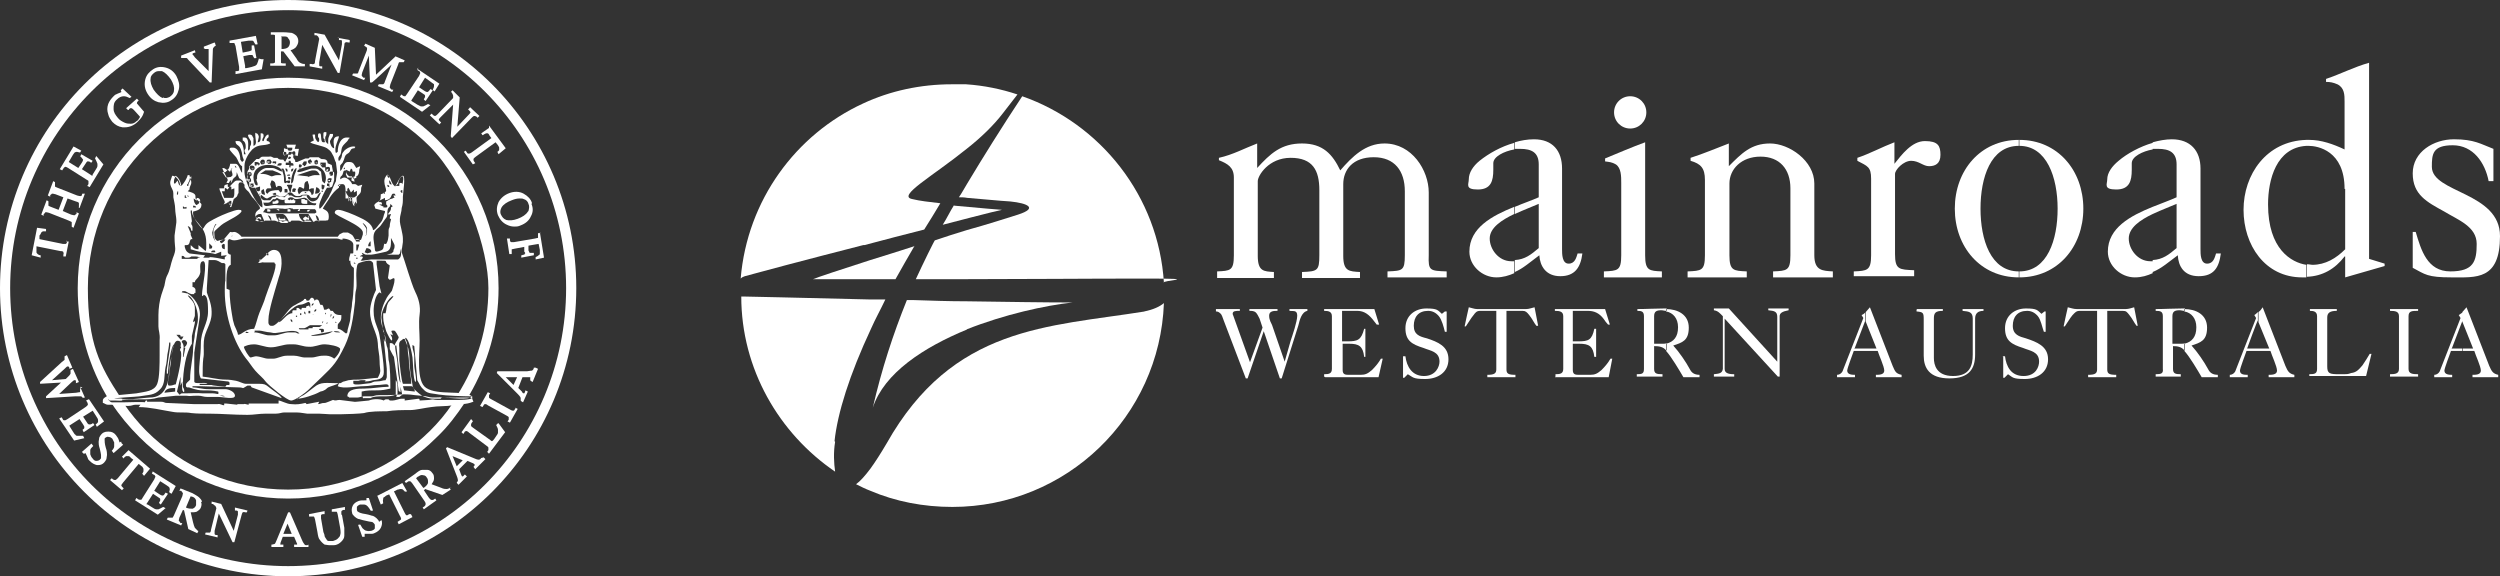 <?xml version="1.0" encoding="UTF-8"?>
<svg xmlns="http://www.w3.org/2000/svg" version="1.1" viewBox="0 0 418.2 96.4">
  <rect x="0" y="0" width="418.2" height="96.4" fill="#333333" stroke="none"/>
  <defs>
    <style>
      .cls-1, .cls-2 {
        fill: #fff;
      }

      .cls-2 {
        fill-rule: evenodd;
      }
    </style>
  </defs>
  <!-- Generator: Adobe Illustrator 28.6.0, SVG Export Plug-In . SVG Version: 1.2.0 Build 709)  -->
  <g>
    <g id="Layer_1">
      <g>
        <path class="cls-2" d="M153.1,41l-.2.2c-2.5.8-5,1.6-7.3,2.3-5,1.6-8.9,2.9-9.6,3.2h13.6s.2,0,.2,0c1-1.8,2.1-3.7,3.2-5.6h0Z"/>
        <path class="cls-2" d="M159.6,34.3c-.7,1.1-1.2,2.2-1.9,3.3,0,0,9.2-2.4,9.9-2.5,0,0-3.9-.3-8-.7h0Z"/>
        <path class="cls-2" d="M139.6,73.8c.5-4.7,2.5-11.1,6.1-18.8.7-1.6,1.6-3.2,2.4-4.9h-1c0,0-1.4,0-1.4,0-11.7-.3-21.4-.5-21.4-.5-.1,0-.2,0-.3,0,0,12.1,6.3,22.9,15.7,29.3-.2-1.4-.3-3.2,0-5h0Z"/>
        <path class="cls-2" d="M191.5,52.1c-16.2,2.6-32.1,2.4-43.2,22.1-1,1.7-1.9,3.1-2.7,4.2-.9,1.2-1.7,2.1-2.4,2.6.8.4,1.6.8,2.4,1.1,4.2,1.8,8.9,2.7,13.7,2.7,19.1,0,34.7-15.1,35.4-34.1-.7.6-1.8,1.1-3.3,1.4h0Z"/>
        <path class="cls-2" d="M161.7,55.1c6.3-2.5,13.1-4,17.7-4.5-4.5,0-10.9-.1-17.7-.2-2.9,0-5.9-.1-8.8-.2h0c0,0-1.2,0-1.2,0-2.3,5.7-4.2,11.5-5.7,18,1.9-5.8,8.5-10.1,15.8-13.1h0Z"/>
        <path class="cls-2" d="M144.6,41c3.4-.9,6.8-1.8,10-2.6h0c.9-1.4,1.8-2.9,2.7-4.4-1.8-.2-3.5-.4-4.7-.7-2.6-.5,3.4-3.8,9.1-8.4,2.3-1.8,4.5-3.9,6.1-6,.8-1,1.6-2.1,2.4-3.1-2.7-.9-5.6-1.5-8.6-1.7-.8,0-1.6,0-2.4,0-5.2,0-10.3,1.1-14.8,3.2-11.3,5.2-19.4,16.2-20.5,29.3.2-.2.4-.3.7-.4,1.4-.4,10.4-2.8,19.8-5.2h0Z"/>
        <path class="cls-2" d="M160.4,33c.4,0,.9,0,1.4.1,2.6.2,5.4.5,7.2.6,2.9.3,4.7,1.1,1.3,2.2-1.9.6-5,1.6-8.6,2.6-1.7.5-3.5,1.1-5.3,1.7,0-.2-2.1,4.1-3.2,6.5h8.5c9.8,0,19.7-.1,29.9-.1s2.4.3,3.1.7c-.9-14.5-10.6-26.6-23.7-31.2-3.5,5.3-6.5,10.1-9.2,14.6-.5.8-.9,1.6-1.4,2.3h0Z"/>
        <path class="cls-2" d="M203.4,51.7h4v.3c-.7,0-1.2,0-1.2.5,0,0,0,.1.1.3l2.8,7.8,2.1-5.8-.5-1.5c-.2-.4-.4-.8-.6-1-.3-.3-.7-.3-1.1-.3v-.3h4.7v.3c-.6,0-1.4,0-1.4.8s.4,1.3.5,1.6l2.1,6.1h0l1-3.5c.3-.9,1.1-3.2,1.1-4.2s-.7-.7-1.3-.8v-.3h3v.3c-1,.2-1.3,1.6-1.5,2.4l-2.8,8.9h-.3l-2.7-7.9h0l-2.7,7.9h-.3l-3.7-9.7c-.2-.5-.3-1-.6-1.2-.2-.2-.4-.3-.7-.3v-.3h0Z"/>
        <path class="cls-2" d="M221.5,63v-.4c.8,0,1.3-.1,1.3-.9v-8.8c0-.8-.6-.9-1.3-.9v-.3h8.4l.8,2.6h-.4c-.2-.3-.5-.6-.7-.9-.9-1.1-1.7-1.4-2.6-1.4h-2.5v5.1h.9c1.7,0,2.3-.2,2.8-2.1h.2v4.7h-.2c-.2-1.8-.9-2.2-2.5-2.2h-1.1v4.4c0,.8.5.8,1.1.8h1.9c.8,0,1.2-.2,1.9-.8.6-.6,1.1-1.2,1.5-1.9h.3c0,0-.7,3.1-.7,3.1h-8.9Z"/>
        <path class="cls-2" d="M234.7,59.6h.4c.2,1.7,1.1,3.3,3.1,3.3s2.6-1.6,2.6-2.4c0-1.7-1.5-1.8-2.7-2.3-1.9-.6-3-1.2-3-3.3s1.6-3.3,3.5-3.3,1.9.3,2.6.9l.5-.4h.3v3.4h-.3c-.2-.8-.5-2-1-2.6-.5-.6-1.1-.9-1.8-.9-1.6,0-2.4,1-2.4,2.5s1,1.8,2.2,2.1c1.8.6,3.6,1.3,3.6,3.5s-1.8,3.3-3.9,3.3-2-.3-2.9-.8l-.6.6h-.2v-3.5h0Z"/>
        <path class="cls-2" d="M250.3,52h-2.7c-.6,0-.8.3-1.1.7-.5.6-.8,1.2-1.3,1.9h-.2c0-.1.7-3.2.7-3.2.5.1.9.3,1.4.3h8.2c.5,0,.9-.2,1.4-.3l.6,3.1h-.3c-.4-.5-.7-1.2-1.2-1.8-.4-.5-.6-.7-1.1-.7h-2.7v9.8c0,.7.3.9,1.5.9v.4h-4.7v-.4c1.1,0,1.5-.2,1.5-.9v-9.8h0Z"/>
        <path class="cls-2" d="M260.2,63v-.4c.8,0,1.3-.1,1.3-.9v-8.8c0-.8-.6-.9-1.4-.9v-.3h8.4l.8,2.6h-.3c-.3-.3-.5-.6-.7-.9-.8-1.1-1.7-1.4-2.7-1.4h-2.5v5.1h.9c1.7,0,2.3-.2,2.7-2.1h.3v4.7h-.3c-.2-1.8-.9-2.2-2.5-2.2h-1.1v4.4c0,.8.5.8,1.1.8h1.8c.8,0,1.2-.2,1.9-.8.6-.6,1.1-1.2,1.5-1.9h.3c0,0-.6,3.1-.6,3.1h-9Z"/>
        <path class="cls-2" d="M278.7,52c-.3,0-.5-.1-.8-.1-.8,0-1.2.2-1.2,1v4.6c.5,0,1,0,1.5,0,.2,0,.4,0,.6-.1v1.2h-.1c-.5-.6-1.2-.7-2-.7v3.8c0,.8.4.9,1.4.9v.4h-4.3v-.4c.9,0,1.2-.1,1.2-.9v-8.8c0-.8-.4-.9-1.1-.9v-.3c1.5,0,3-.1,4.5-.1s.3,0,.4,0v.4h0ZM280.7,54.7c0-1.4-.8-2.4-2-2.6v-.4c1.9,0,3.8.9,3.8,3.1s-1.1,2.5-2.6,3c1,1.1,2.1,2.7,2.8,4,.3.6.8.9,1.6.9v.4h-2.7c-.7-1.2-2-3.4-2.9-4.4v-1.2c1.3-.3,2-1.2,2-2.7h0Z"/>
        <path class="cls-2" d="M288.5,53.4v8.3c0,.6.4.9,1.6.9v.4h-3.4v-.4c.8-.1,1.4-.1,1.5-.9h0v-8.8c-.5-.5-.8-.9-1.5-1v-.3h2.5l8.1,8.9v-7.5c0-.9-.5-1-1.5-1.1v-.3h3.4v.3c-1.1.2-1.5.5-1.5,1v10.1h-.3l-8.9-9.7h0Z"/>
        <path class="cls-2" d="M310.3,58.3h1.8v.4h-2c-.2.6-1.1,2.9-1.1,3.3,0,.7.9.7,1.3.7v.4h-3v-.4c.5,0,.9-.4,1-.8l3.4-8.7-.3-.5c.3-.1.5-.3.6-.4v1.6-.2c0,0-1.8,4.7-1.8,4.7h0ZM312.1,58.3h1.8l-1.8-4.5v-1.6c.3-.3.5-.6.7-.8l3.8,9.8c.4.9.5,1.3,1.5,1.5v.4h-4.3v-.4c.5,0,1.4,0,1.4-.7s-.9-2.6-1.1-3.3h-2v-.4h0Z"/>
        <path class="cls-2" d="M320.7,51.7h4.3v.3c-1.3,0-1.5.4-1.5,1.3v6.6c0,1.1.4,3,3.2,3s3.3-1.7,3.3-3.6v-6c0-1.1-.6-1.2-1.7-1.3v-.3h3.5v.3c-.9,0-1.4.4-1.4,1.3v6c0,2.3-.9,4-4.3,4s-4.3-1.8-4.3-3.8v-6.1c0-1.1-.1-1.2-1.2-1.3v-.3h0Z"/>
        <path class="cls-2" d="M335,59.6h.4c.2,1.7,1,3.3,3.1,3.3s2.6-1.6,2.6-2.4c0-1.7-1.5-1.8-2.7-2.3-1.9-.6-3-1.2-3-3.3s1.6-3.3,3.5-3.3,1.9.3,2.6.9l.5-.4h.2v3.4h-.3c-.3-.8-.5-2-1-2.6-.5-.6-1.1-.9-1.8-.9-1.6,0-2.4,1-2.4,2.5s1.1,1.8,2.2,2.1c1.8.6,3.7,1.3,3.7,3.5s-1.8,3.3-3.9,3.3-2-.3-2.8-.8l-.6.6h-.2v-3.5h0Z"/>
        <path class="cls-2" d="M350.6,52h-2.7c-.6,0-.8.3-1.2.7-.5.6-.8,1.2-1.3,1.9h-.2c0-.1.7-3.2.7-3.2.5.1.9.3,1.5.3h8.2c.5,0,1-.2,1.4-.3l.6,3.1h-.2c-.4-.5-.7-1.2-1.2-1.8-.4-.5-.5-.7-1.1-.7h-2.6v9.8c0,.7.3.9,1.5.9v.4h-4.7v-.4c1.1,0,1.5-.2,1.5-.9v-9.8h0Z"/>
        <path class="cls-2" d="M365.4,52c-.3,0-.5-.1-.8-.1-.8,0-1.2.2-1.2,1v4.6c.5,0,.9,0,1.5,0,.2,0,.4,0,.6-.1v1.2h-.1c-.5-.6-1.2-.7-1.9-.7v3.8c0,.8.4.9,1.3.9v.4h-4.2v-.4c.9,0,1.3-.1,1.2-.9v-8.8c0-.8-.4-.9-1.2-.9v-.3c1.5,0,3-.1,4.5-.1s.2,0,.4,0v.4h0ZM367.4,54.7c0-1.4-.8-2.4-2-2.6v-.4c1.9,0,3.8.9,3.8,3.1s-1.1,2.5-2.6,3c1,1.1,2.1,2.7,2.8,4,.3.6.8.9,1.6.9v.4h-2.7c-.7-1.2-2-3.4-2.9-4.4v-1.2c1.3-.3,2-1.2,2-2.7h0Z"/>
        <path class="cls-2" d="M376,58.3h1.8v.4h-2c-.2.6-1.1,2.9-1.1,3.3,0,.7.8.7,1.3.7v.4h-3v-.4c.5,0,.9-.4,1-.8l3.4-8.7-.3-.5c.2-.1.4-.3.6-.5v1.7-.3c-.1,0-1.8,4.7-1.8,4.7h0ZM377.8,58.3h1.8l-1.8-4.4v-1.7c.3-.2.5-.5.7-.8l3.8,9.8c.4.9.6,1.3,1.5,1.5v.4h-4.3v-.4c.5,0,1.4,0,1.4-.7s-.9-2.6-1.1-3.3h-2v-.4h0Z"/>
        <path class="cls-2" d="M386.3,63v-.4c.9,0,1.3-.1,1.3-.9v-8.8c0-.8-.6-.9-1.2-.9v-.3h4.5v.3c-1.1,0-1.6.3-1.6,1.1v8.2c0,1.2.4,1.3,2,1.3s1.4,0,2-.2c.9-.1,1.3-.6,1.9-1.3.4-.6.8-1.2,1.2-1.9h.3l-.9,3.7h-9.5Z"/>
        <path class="cls-2" d="M399.8,63v-.4c.9,0,1.5-.1,1.5-.9v-8.8c0-.8-.6-.9-1.5-.9v-.3h4.7v.3c-1,0-1.6,0-1.6.9v8.8c0,.8.6.9,1.6.9v.4h-4.7Z"/>
        <path class="cls-2" d="M410.2,58.3h1.8v.4h-2c-.2.6-1.1,2.9-1.1,3.3,0,.7.9.7,1.3.7v.4h-3v-.4c.5,0,.9-.4,1-.8l3.4-8.7-.3-.5c.2-.1.4-.3.6-.4v1.6-.2c0,0-1.8,4.7-1.8,4.7h0ZM411.9,58.3h1.8l-1.8-4.5v-1.6c.3-.3.5-.6.7-.8l3.8,9.8c.4.9.6,1.3,1.5,1.5v.4h-4.3v-.4c.5,0,1.4,0,1.4-.7s-.9-2.6-1.1-3.3h-2v-.4h0Z"/>
        <path class="cls-2" d="M203.6,46.4v-1c2.2-.1,2.8-.1,2.8-2.7v-13c0-1.7-1-2.3-2.5-2.9v-.4c2.3-.5,4.3-1.6,6.4-2.4v4.1c2.2-2.4,4-4.1,7.5-4.1s5.1,1.8,6.4,4.5c2-2.3,4.2-4.5,7.4-4.5,4.6,0,7.4,4.5,7.4,8.2v10.5c-.1,2.6.2,2.6,3,2.7v1h-9.9v-1c2.5-.1,2.9-.1,2.9-2.7v-10.7c0-3.4-1.7-5.7-5.2-5.7s-5.1,2.1-5.1,4.5v12c0,2.6,1,2.6,2.8,2.7v1h-9.7v-1c2.6-.1,2.9-.2,2.9-2.8v-10.9c0-3.3-1.1-5.4-4.8-5.4s-5.5,3-5.5,3.9v12.5c0,2.6,1,2.6,2.7,2.7v1h-9.5Z"/>
        <path class="cls-2" d="M253.3,23.9v1.1c-1.7.3-3.5,1.2-3.5,2.3s0,.6,0,1.1c0,1.9-.4,3.3-2.6,3.3s-1.5-.9-1.5-1.7c0-1.1.7-2.2,1.8-3.1,1.5-1.2,3.6-2.4,5.8-3h0ZM253.3,35.8c-2.1,1-4.1,2.3-4.1,4.1s1.5,3.8,3.6,3.8h.5v2c-.9.4-1.9.7-3,.7-2.3,0-4.5-1.9-4.5-4.3,0-4,3.8-6,7.5-7.5v1.2h0ZM257.4,34.1c-.9.4-2.5,1-4,1.7v-1.2c1.4-.6,2.9-1.1,4-1.6v-5.5c0-2-1.2-2.6-3.1-2.6s-.6,0-.9,0v-1.1c1-.3,2.1-.5,3.2-.5,3.1,0,4.7,1.9,4.7,4.9v13.5c0,.8,0,2.4,1.1,2.4s1.3-1.1,1.5-1.7h.8c-.3,2.4-1.3,3.8-3.7,3.8s-3.4-1.7-3.5-3.5c-1.5,1.1-2.7,2.2-4.1,2.8v-2c1.7-.1,2.7-.9,4-2v-7.6h0Z"/>
        <path class="cls-2" d="M282.3,46.4v-1c2.3-.1,2.9-.1,2.9-2.7v-12.6c0-2-.7-2.7-2.4-3.2v-.5c2.2-.7,4.3-1.6,6.4-2.4v3.8c2.1-2.1,3.7-3.8,6.9-3.8s7.4,2.9,7.4,6.7v12c0,2.6,1.4,2.6,3.1,2.7v1h-10v-1c2.3-.1,2.9-.1,2.9-2.7v-11.2c0-3.2-1.8-5.3-5-5.3s-5.2,2.1-5.2,4.5v12c0,2.6.7,2.6,2.9,2.7v1h-9.7Z"/>
        <path class="cls-2" d="M310.1,46.4v-1c2.2-.1,2.9-.1,2.9-2.7v-12.8c0-2-.6-2.1-2.3-3v-.5c2.1-.7,4.1-1.8,6.2-2.6v3.6c1.2-1.5,2.9-3.8,5.1-3.8s2.6.8,2.6,2.3-.9,1.9-1.9,1.9-1.7-.9-3-.9-2.7,1.5-2.7,2.2v13.4c0,2.6.7,2.6,3.2,2.7v1h-10.1Z"/>
        <path class="cls-2" d="M337.7,24.4c-4.7,0-6.4,5.3-6.4,10.5s1.7,10.5,6.4,10.5h0v1h0c-6.4,0-10.7-5.1-10.7-11.5s4.3-11.5,10.7-11.5h0v1h0ZM337.8,45.4c4.7,0,6.4-5.3,6.4-10.5s-1.8-10.5-6.4-10.5v-1c6.4,0,10.7,5.1,10.7,11.5s-4.3,11.5-10.7,11.5v-1h0Z"/>
        <path class="cls-2" d="M360.1,23.9v1.1c-1.7.3-3.5,1.2-3.5,2.3v1.1c0,1.9-.4,3.3-2.6,3.3s-1.5-.9-1.5-1.7c0-1.1.8-2.2,1.9-3.1,1.4-1.2,3.6-2.4,5.7-3h0ZM360.1,35.8c-2.1,1-4,2.3-4,4.1s1.5,3.8,3.6,3.8h.4v2c-.9.4-1.8.7-3,.7-2.3,0-4.5-1.9-4.5-4.3,0-4,3.8-6,7.5-7.5v1.2h0ZM364.1,34.1c-.9.4-2.5,1-4,1.7v-1.2c1.5-.6,2.9-1.1,4-1.6v-5.5c0-2-1.2-2.6-3.1-2.6s-.6,0-.9,0v-1.1c1.1-.3,2.2-.5,3.2-.5,3.1,0,4.8,1.9,4.8,4.9v13.5c0,.8,0,2.4,1.1,2.4s1.3-1.1,1.5-1.7h.8c-.3,2.4-1.2,3.8-3.7,3.8s-3.4-1.7-3.5-3.5c-1.5,1.1-2.7,2.2-4.2,2.8v-2c1.7-.1,2.7-.9,4-2v-7.6h0Z"/>
        <path class="cls-2" d="M385.8,24.4c-5,.3-6.4,5.6-6.4,9.8,0,7.5,3.9,9.7,6.4,10.1v2.1c-.2,0-.5,0-.7,0-6.2,0-9.8-5.4-9.8-11.3s3.8-11.5,10.5-11.7v1h0ZM392.2,31.6c0-6.4-4.5-7.2-6-7.2h-.4v-1h.5c2,0,4,.7,5.9,1.6v-8c0-1.1,0-2.3-1.2-2.9-.7-.3-1.2-.4-1.9-.4v-.5c2.4-.8,4.7-2,7.2-2.7v32.8l2.6.8v.4l-6.6,1.9v-3.5h-.1c-1.6,2.1-3.7,3.3-6.3,3.4v-2.1c.4,0,.7.1.9.1,2.2,0,4-1.1,5.5-2.6v-10.1h0Z"/>
        <path class="cls-2" d="M403.5,38.8h.6c.9,3,1.9,6.6,5.8,6.6s4.4-1.7,4.4-4.6-3.1-4-5.4-5.4c-2.9-1.6-5.3-2.8-5.3-6.4s3.5-5.7,6.9-5.7,4.5.8,6.6,1.6v5.4h-.8c-.6-3.1-2.6-6-6-6s-3.5,1.5-3.5,3.6c0,4.4,11.4,4.2,11.4,11.6s-4,6.9-8.1,6.9-4.4-.5-6.5-1.6v-6h0Z"/>
        <path class="cls-2" d="M268.3,46.4v-1c2.3-.1,2.9-.1,2.9-2.7v-12.1c0-1.1,0-2.5-.9-3.1-.7-.4-1.1-.4-1.8-.5v-.5c2.2-.9,4.5-1.9,6.7-2.7v18.9c0,2.6.7,2.6,2.8,2.7v1h-9.7Z"/>
        <path class="cls-2" d="M270,18.8c0,1.5,1.2,2.7,2.7,2.7s2.7-1.2,2.7-2.7-1.2-2.7-2.7-2.7-2.7,1.2-2.7,2.7h0Z"/>
        <path class="cls-1" d="M13.8,64.8l-.4.2h0c0,.3,0,.4,0,.5,0,0,0,0,0,.1,0,0,0,0,0,0,0,0-.2,0-.7.1l-2.8.2,2-1.9c.3-.3.5-.4.5-.4,0,0,.1,0,.2,0,0,0,.1,0,.1.2v.3c.1,0,.5-.2.5-.2l-1-2.2-.4.2h0c0,.2,0,.3,0,.3,0,0,0,.1,0,.2,0,0,0,0,0,.1,0,0-.1.2-.2.3l-.6.6-2.3.2,2.1-1.9c.3-.3.4-.4.5-.4,0,0,0,0,.1,0,0,0,.1,0,.2.2v.2c0,0,.5-.2.5-.2l-.9-2.1-.4.2h0c0,.2,0,.4,0,.4,0,0,0,.1,0,.2,0,0-.1.1-.5.4l-3.6,3.3v.3c.1,0,3.5-.2,3.5-.2l-2.5,2.3v.3c.1,0,4.9-.3,4.9-.3.3,0,.6,0,.7,0,.1,0,.2,0,.3,0,0,0,.1.1.2.2h0c0,.1.4,0,.4,0l-.8-1.8h0Z"/>
        <path class="cls-1" d="M14.8,66.8l-.4.2.2.3c.1.2.1.3.1.4,0,0,0,.1-.4.4l-3,2c-.3.2-.4.2-.4.2,0,0-.1,0-.2,0-.1,0-.2-.1-.2-.2l-.2-.3-.4.2,2.5,3.7,1.7-.4-.2-.4h0c-.4,0-.7,0-.9,0-.2,0-.3,0-.4-.2-.1,0-.2-.2-.4-.5l-.5-.8c-.1-.2-.1-.2-.1-.2,0,0,0,0,0,0,0,0,0,0,.3-.2l1.4-.9.6.9c.1.2.2.3.2.4,0,0,0,.2,0,.2,0,0,0,.1-.3.3h0c0,0,.2.4.2.4l1.8-1.2-.2-.3h-.1c-.2.2-.4.2-.6.2,0,0-.2,0-.4-.4l-.6-.9,1.6-1,.7,1.1c.2.3.2.4.2.5,0,.1,0,.2,0,.3,0,0-.1.2-.4.4h0c0,0,.2.4.2.4l1.2-.9-2.5-3.7h0Z"/>
        <path class="cls-1" d="M20.3,73.9h-.1c-.1.1-.2.1-.2.1s0,0,0,0c0,0,0,0-.1-.3-.1-.4-.3-.6-.5-.9-.3-.4-.7-.6-1.2-.6-.4,0-.8,0-1.2.4-.2.2-.3.4-.4.6,0,.2-.1.5-.1.7,0,.3,0,.6.2,1.2.1.5.2.8.2,1,0,.2,0,.3,0,.5,0,.1-.1.2-.2.3-.1.1-.3.2-.6.2-.2,0-.4-.1-.6-.4-.2-.2-.3-.4-.4-.7,0-.2,0-.5,0-.7,0-.2.2-.4.5-.7h0c0,0-.3-.4-.3-.4l-1.6,1.4.3.3h.1c.1-.1.2-.1.2-.1,0,0,0,0,0,0,0,0,0,0,.2.4.1.3.2.4.2.5,0,.1.2.3.3.4.4.4.8.6,1.2.7,0,0,.1,0,.2,0,.4,0,.7-.1,1-.4.2-.2.3-.4.4-.6,0-.2.1-.5.1-.7,0-.2,0-.7-.2-1.2-.2-.7-.2-1.1-.2-1.4,0-.1,0-.3.2-.3.1-.1.3-.2.5-.1.2,0,.4.1.6.3.1.2.2.4.3.6,0,.2,0,.5,0,.7,0,.2-.2.5-.4.7h0c0,0,.3.4.3.4l1.6-1.4-.3-.3h0Z"/>
        <path class="cls-1" d="M21.5,75.3l-1.1,1.1.3.3h0c.1-.3.3-.3.4-.4.1,0,.3,0,.4,0,0,0,.2,0,.4.3l.4.3-2.6,3.1c-.3.3-.4.3-.4.3-.1,0-.2,0-.4-.1l-.2-.2-.3.3,2,1.7.3-.3-.2-.2c-.1-.1-.2-.2-.2-.3s0-.1.3-.5l2.6-3.1.5.4c.2.1.2.3.3.4,0,.1,0,.2,0,.4,0,0,0,.2-.2.4h0c0,.1.3.4.3.4l1-1.2-3.6-3.1h0Z"/>
        <path class="cls-1" d="M25.6,78.8l-.2.4.3.2c.2,0,.2.2.3.3,0,0,0,.1-.2.5l-1.9,3c-.2.3-.2.4-.3.4,0,0,0,0-.2,0-.1,0-.2,0-.3-.1l-.3-.2-.2.4,3.8,2.4,1.3-1.1-.4-.2h0c-.3.2-.6.3-.8.4-.2,0-.3,0-.4,0-.1,0-.3-.1-.6-.3l-.8-.5c-.2,0-.2-.1-.2-.1,0,0,0,0,0,0,0,0,0,0,.2-.3l.9-1.4.9.6c.2.1.3.2.3.3,0,0,0,.2,0,.2,0,0,0,.1-.2.4h0c0,.1.3.3.3.3l1.2-1.8-.4-.2h0c-.2.3-.3.5-.5.5,0,0-.2,0-.5-.2l-.9-.6,1-1.6,1.1.7c.3.2.4.3.4.3,0,0,.1.2.1.3s0,.2-.1.5h0c0,.1.4.3.4.3l.7-1.3-3.8-2.4h0Z"/>
        <path class="cls-1" d="M31.7,83c.2,0,.4.1.5.1.3.1.5.3.6.6,0,.2,0,.5,0,.8-.1.3-.3.5-.6.6-.3,0-.7,0-1.1-.2h0s.8-1.9.8-1.9h0ZM33.8,84c0-.3-.3-.6-.5-.8-.2-.2-.6-.4-1.1-.7l-2-.8-.2.4h.3c.2.2.2.3.3.4,0,0,0,.1-.1.5l-1.4,3.2c-.2.4-.2.4-.3.4-.1,0-.2,0-.4,0h-.3c0-.1-.2.3-.2.3l2.4,1,.2-.4h-.3c-.1-.2-.2-.3-.3-.4,0,0,0-.1.1-.5l.6-1.3s0,0,0,0c0,0,.1,0,.2.1l.7,3.1,1.5.7.2-.4h-.1c-.2-.2-.4-.4-.5-.5-.1-.2-.2-.5-.3-.9l-.4-1.7c.4,0,.7,0,1-.1.3-.2.6-.4.7-.7.1-.3.2-.6,0-1h0Z"/>
        <path class="cls-1" d="M39.3,85v.4c-.1,0,.2,0,.2,0,.2,0,.3.1.3.2,0,0,0,.1,0,.5l-.7,2.7-2.1-4.5-1.6-.4v.4c-.1,0,0,0,0,0,.2,0,.3,0,.3.1.1,0,.2.2.3.2,0,0,.1.1.2.4l-.9,3.6c0,.4-.2.5-.2.5,0,0-.2,0-.4,0h-.3c0,0-.1.3-.1.3l2.1.5v-.4c.1,0-.2,0-.2,0-.2,0-.3-.1-.3-.2,0,0,0-.1,0-.5l.7-2.9,2.3,4.8h.3c0,0,1.2-4.5,1.2-4.5.1-.4.2-.5.2-.5,0,0,.2-.1.4,0h.3c0,0,.1-.3.1-.3l-2.1-.5h0Z"/>
        <path class="cls-1" d="M48.9,89.3h-1.5s.7-1.7.7-1.7l.7,1.7h0ZM51.4,91.2h-.1c-.2,0-.3,0-.4-.2,0,0-.2-.2-.4-.7l-2-4.6h-.3s-1.9,4.6-1.9,4.6c-.2.5-.3.7-.4.7,0,0,0,0-.4.1h-.1s0,.4,0,.4h2s0-.4,0-.4h-.1c-.3,0-.4,0-.4,0,0,0,0,0,0-.1,0,0,0-.2.1-.4l.3-.8h1.9s.3.7.3.7c.1.3.2.4.2.5s0,0,0,.1c0,0-.1,0-.4,0h-.1v.4h2.4s0-.4,0-.4h0Z"/>
        <path class="cls-1" d="M57.1,86.1c0-.4,0-.5,0-.5,0-.2.2-.2.3-.3h.3c0,0,0-.5,0-.5l-2.2.4v.4c0,0,.4,0,.4,0,.2,0,.3,0,.4,0,0,0,.1,0,.2.5l.4,2.2c.1.6.1,1,0,1.2,0,.2-.2.4-.4.6-.2.2-.5.3-.8.4-.2,0-.5,0-.7,0-.2,0-.3-.1-.4-.3-.1-.1-.2-.3-.3-.5,0-.2-.1-.5-.2-.7l-.4-2.3c0-.4,0-.5,0-.5,0-.1.2-.2.3-.2h.3c0,0,0-.5,0-.5l-2.6.5v.4c0,0,.4,0,.4,0,.2,0,.3,0,.4,0,0,0,.1.1.2.5l.4,2.1c.1.7.2,1.1.4,1.3.2.3.5.6.8.8.2,0,.5.1.8.1s.4,0,.7,0c.6,0,1-.3,1.3-.6.3-.3.5-.6.5-1,0-.3,0-.8,0-1.3l-.4-2.2h0Z"/>
        <path class="cls-1" d="M63.4,87.3c0-.2-.2-.4-.4-.6-.2-.2-.4-.3-.6-.4-.2,0-.6-.2-1.2-.3-.8-.1-1.2-.3-1.3-.4-.1,0-.2-.2-.2-.3,0-.2,0-.3,0-.5.1-.2.3-.3.5-.4.2,0,.4,0,.7,0,.2,0,.4.1.6.3.2.2.3.4.5.7h0c0,.1.4,0,.4,0l-.7-2.1h-.4c0,.1,0,.2,0,.2,0,.1,0,.2,0,.2,0,0,0,0,0,0,0,0-.1,0-.3,0-.4,0-.7,0-1,.1-.5.2-.8.4-1,.8-.2.4-.2.8-.1,1.2,0,.2.2.4.4.6.2.2.4.3.6.4.2,0,.6.2,1.2.3.5.1.8.2,1,.2.2,0,.3.1.4.2,0,0,.2.2.2.3,0,.2,0,.4,0,.6-.1.2-.3.3-.6.4-.3,0-.5.1-.7,0-.2,0-.4-.1-.6-.3-.2-.1-.3-.4-.5-.7h0c0-.1-.4,0-.4,0l.7,2h.4c0-.1,0-.3,0-.3,0-.1,0-.2,0-.2,0,0,0,0,0,0,0,0,.1,0,.5,0,.3,0,.5,0,.6,0,.1,0,.3,0,.5-.1.5-.2.9-.5,1.1-.9.2-.4.3-.9.1-1.3h0Z"/>
        <path class="cls-1" d="M68.7,86h-.3c-.1.2-.3.2-.4.2,0,0-.1,0-.3-.4l-1.8-3.6.6-.3c.2,0,.3-.1.5-.1.1,0,.3,0,.4.1,0,0,.1.1.3.3h0c0,.1.4,0,.4,0l-.8-1.4-4.1,2.1h-.1c0,0,.6,1.5.6,1.5l.4-.2h0c0-.3-.1-.5,0-.7,0-.1,0-.3.1-.3,0,0,.2-.1.4-.3l.5-.2,1.8,3.6c.2.3.2.5.2.5,0,.1-.1.2-.3.3l-.3.2.2.4,2.3-1.2-.2-.4h0Z"/>
        <path class="cls-1" d="M70.8,81.6l-1.2-1.6c.1-.1.3-.3.4-.3.3-.2.5-.3.8-.2.3,0,.5.2.6.4.2.2.2.5.2.8,0,.3-.3.6-.7.9h0ZM75.5,81.5h-.1c-.2.2-.5.3-.7.3h0c-.2,0-.5,0-.9-.2l-1.6-.6c.2-.3.4-.6.4-.9,0-.4,0-.7-.3-1-.2-.3-.5-.5-.8-.5-.3,0-.6,0-.9,0-.3,0-.7.3-1.2.7l-1.7,1.2.2.3.3-.2c.1-.1.2-.1.4-.1,0,0,.1,0,.4.4l2,2.9c.2.3.2.4.2.5,0,.1,0,.2-.2.4l-.3.2.2.3,2.1-1.5-.2-.3-.3.2c-.1,0-.2.1-.4,0,0,0-.1,0-.4-.4l-.8-1.2s0,0,0,0c0,0,.1,0,.2-.2l2.9,1h0s1.4-.9,1.4-.9l-.2-.3h0Z"/>
        <path class="cls-1" d="M77.4,77l-1,1-.7-1.7,1.7.7h0ZM80.6,76.6h-.1c-.1.2-.3.3-.4.3,0,0-.3,0-.7-.2l-4.6-1.9-.2.2,1.8,4.6c.2.5.2.7.2.8,0,0,0,.1-.2.3h0c0,.1.3.4.3.4l1.4-1.4-.3-.3h-.1c-.2.3-.3.3-.4.3,0,0,0,0,0,0,0,0-.1-.1-.2-.4l-.3-.8,1.4-1.4.7.3c.3.1.4.2.5.3,0,0,0,0,0,.1,0,0,0,.1-.2.3h0c0,0,.3.4.3.4l1.7-1.7-.3-.3h0Z"/>
        <path class="cls-1" d="M83.3,70.8l-.3.3h0c.2.4.3.6.3.8,0,.2,0,.3,0,.5,0,.1-.1.3-.4.7l-.2.3c-.3.4-.4.4-.4.4,0,0,0,0,0,0s-.1,0-.3-.2l-2.8-2c-.3-.2-.4-.3-.4-.4,0,0,0-.1,0-.2,0,0,0-.2.3-.5h0c0-.1-.3-.4-.3-.4l-1.6,2.2.3.3.2-.3c0-.1.2-.2.3-.2,0,0,.2,0,.5.3l2.8,2.1c.3.2.4.3.4.4,0,.1,0,.2,0,.4l-.2.3.3.3,2.7-3.6-1.1-1.5h0Z"/>
        <path class="cls-1" d="M86.3,68.2l-.2.3c0,0-.1.2-.2.2,0,0,0,0-.1,0,0,0-.2,0-.5-.2l-3.1-1.7c-.4-.2-.4-.3-.4-.3,0-.1,0-.2,0-.4l.2-.3-.4-.2-1.3,2.3.4.2.2-.3c0,0,.1-.2.2-.2,0,0,0,0,.1,0,0,0,.2,0,.4.2l3.1,1.7c.4.2.4.3.4.3,0,.1,0,.2,0,.4l-.2.3.4.2,1.3-2.3-.4-.2h0Z"/>
        <path class="cls-1" d="M86.5,63.1l-.6,1.3-1.3-1.3h1.9ZM89.3,61.5h0c0,.3-.2.4-.3.5,0,0-.3,0-.8.1h-5s-.1.3-.1.3l3.5,3.5c.4.4.5.6.5.7,0,0,0,.1,0,.4h0c0,.1.4.3.4.3l.8-1.8-.4-.2h0c-.1.4-.2.5-.2.5,0,0,0,0-.1,0,0,0-.2,0-.3-.3l-.6-.6.7-1.8h.8c.3,0,.4,0,.5,0,0,0,0,0,0,.1,0,0,0,.1,0,.4h0c0,.1.4.3.4.3l.9-2.2-.4-.2h0Z"/>
        <path class="cls-1" d="M11.2,40.2v.3c0,.2-.2.3-.2.3,0,0,0,0-.1,0s-.2,0-.4,0l-3.9-.8v-.6c.2-.2.2-.3.3-.5,0,0,.2-.2.3-.2,0,0,.2,0,.4,0h.1s0-.4,0-.4l-1.5-.2-.9,4.6,1.5.4v-.4c0,0,0,0,0,0-.2,0-.4-.1-.5-.2-.1-.1-.2-.2-.2-.3,0,0,0-.2,0-.5v-.5c0,0,4,.8,4,.8.4,0,.5.1.5.2,0,0,.1.2,0,.4v.3c0,0,.4,0,.4,0l.5-2.5h-.4Z"/>
        <path class="cls-1" d="M12.9,34.6l.4.2.9-2.4h-.4c0-.1-.1.2-.1.2,0,0,0,.2-.2.2,0,0-.1,0-.1,0s-.2,0-.5-.1l-3.3-1.3c-.3-.1-.4-.2-.4-.2,0,0,0,0,0-.1,0-.1,0-.2,0-.3v-.3c.1,0-.3-.2-.3-.2l-.9,2.4.4.2v-.3c.2,0,.2-.2.3-.2,0,0,.1,0,.1,0s.2,0,.5.1l1.3.5-.8,2.1-1.3-.5c-.3-.1-.4-.2-.4-.2,0,0,0,0,0-.1,0-.1,0-.2,0-.3v-.3c.1,0-.3-.2-.3-.2l-.9,2.4.4.2v-.3c.2-.1.2-.2.3-.3,0,0,.1,0,.1,0s.2,0,.5.1l3.3,1.3c.4.2.5.2.5.3,0,.1,0,.2,0,.4v.3c-.1,0,.3.2.3.2l.9-2.4-.4-.2v.3c-.2,0-.2.2-.3.2,0,0,0,0-.1,0,0,0-.2,0-.5-.1l-1.4-.6.8-2.1,1.4.5c.4.1.5.2.5.3,0,.1,0,.2,0,.4v.3h-.1Z"/>
        <path class="cls-1" d="M16.1,26.1l-.2.4h0c.2.4.3.6.4.9,0,.2,0,.3,0,.4,0,.1-.1.3-.3.6l-.5.8c0,.2-.1.2-.1.2,0,0,0,0,0,0,0,0,0,0-.3-.2l-1.4-.9.6-.9c.1-.2.2-.3.3-.4,0,0,.1,0,.2,0,0,0,.2,0,.4.2h.1s.2-.3.2-.3l-1.9-1.1-.2.4h.1c.2.2.3.4.4.5,0,0,0,.2-.2.5l-.6.9-1.6-1,.7-1.2c.2-.3.3-.4.3-.4,0,0,.2-.1.3-.1,0,0,.2,0,.5.1h.1s.2-.3.2-.3l-1.3-.7-2.3,3.8.4.2.2-.3c.1-.2.2-.2.3-.3,0,0,.2,0,.5.2l3,1.9c.3.2.4.2.4.3,0,0,0,0,0,.2,0,.1,0,.2,0,.3l-.2.3.4.2,2.3-3.8-1.1-1.3h0Z"/>
        <path class="cls-1" d="M23.2,17.7c-.2-.3-.3-.4-.3-.4,0,0,0-.2.1-.3l.2-.2-.3-.3-1.8,1.6.3.3h.1c.2-.3.3-.3.3-.3,0,0,.1,0,.2,0,0,0,.1,0,.4.3l1,1.1c0,.2-.1.3-.2.4,0,.1-.2.3-.4.4-.2.2-.5.4-.9.4-.3,0-.7,0-1.1-.2-.4-.2-.8-.4-1.1-.8-.4-.5-.7-.9-.7-1.5,0-.6,0-1.1.6-1.6.3-.3.7-.5,1.1-.5h0c.3,0,.6.1,1,.3h0s.3-.2.3-.2l-1.5-1.4-.3.3h0c.1.2.1.3.1.3,0,0,0,0-.2.1-.3.1-.5.2-.7.3-.1,0-.3.2-.4.3-.4.4-.7.8-.9,1.3-.2.6-.2,1.1,0,1.7.1.5.4.9.7,1.3.5.5,1,.8,1.7.9.1,0,.3,0,.4,0,.7,0,1.5-.3,2.1-.9.3-.3.5-.5.7-.8.2-.3.3-.6.4-.9h0c0,0-1.2-1.4-1.2-1.4h0Z"/>
        <path class="cls-1" d="M27.2,16.4c-.5-.2-1-.7-1.5-1.4-.4-.7-.6-1.3-.5-1.9,0-.4.3-.7.7-1,.3-.2.5-.2.8-.2s.3,0,.4,0c.5.2,1,.7,1.5,1.4.4.7.6,1.3.5,1.8,0,.5-.3.8-.7,1.1-.4.2-.8.3-1.1.1h0ZM29.5,12.7c-.4-.7-1-1.2-1.8-1.4-.8-.2-1.5-.1-2.1.3-.6.4-1.1.9-1.3,1.7-.2.8-.1,1.6.4,2.4.5.8,1.1,1.2,1.8,1.4.2,0,.5.1.7.1.5,0,1-.1,1.4-.4.7-.4,1.1-1,1.3-1.8.2-.8,0-1.5-.4-2.3h0Z"/>
        <path class="cls-1" d="M35.9,7.1l-1.8.7v.3c.1,0,.2.1.2.1h.2c.1,0,.3,0,.3,0,0,0,0,0,.1,0,0,0,0,.2,0,.6v3.1c0,0-2.3-2.3-2.3-2.3-.2-.3-.3-.4-.4-.5,0,0,0,0,0-.1,0,0,0-.1.4-.2h.1c0,0-.1-.4-.1-.4l-2.3.9v.4c.1,0,.3,0,.3,0,.1,0,.3,0,.4,0,0,0,.2,0,.2,0,0,0,.1,0,.3.3l3.6,3.8h.3c0-.1.2-5.2.2-5.2,0-.3,0-.5.1-.6,0,0,.1-.2.3-.3h.1c0,0-.1-.4-.1-.4h0Z"/>
        <path class="cls-1" d="M43.3,9.8h0c-.1.4-.2.7-.3.9,0,.1-.2.2-.3.3,0,0-.3.1-.6.2l-.9.2c-.1,0-.2,0-.2,0,0,0,0,0,0,0,0,0,0,0,0-.4l-.3-1.6,1-.2c.2,0,.4,0,.4,0,0,0,.2,0,.2.1,0,0,0,.1.2.4h0c0,.1.4,0,.4,0l-.4-2.1h-.4c0,0,0,.2,0,.2,0,.3,0,.5,0,.6,0,0-.1.1-.5.2l-1,.2-.3-1.8,1.3-.2c.2,0,.4,0,.5,0,.1,0,.2,0,.3.1,0,0,.1.2.3.5h0c0,.1.4,0,.4,0l-.3-1.4-4.4.8v.4c0,0,.4,0,.4,0,.2,0,.3,0,.4,0,0,0,0,0,.2.5l.6,3.5c0,.3,0,.4,0,.5,0,0,0,.1,0,.1,0,0-.2.1-.3.1h-.3c0,0,0,.5,0,.5l4.4-.8.3-1.7h-.4Z"/>
        <path class="cls-1" d="M47,6.1c.2,0,.4,0,.5,0,.3,0,.6,0,.7.3.2.2.3.4.3.7,0,.3-.1.6-.3.8-.2.2-.6.3-1.1.3h0v-2h0ZM47.4,8.6l1.9,2.5h1.7s0-.4,0-.4h-.1c-.3,0-.5-.1-.7-.2-.2-.1-.4-.3-.6-.7l-1-1.4c.4-.1.7-.3.9-.5.2-.3.4-.6.4-1s-.1-.6-.3-.9c-.2-.2-.5-.4-.8-.5-.3,0-.7-.1-1.3-.1h-2.2s0,.4,0,.4h.3c.2,0,.3,0,.4.1,0,0,0,.1,0,.5v3.5c0,.4,0,.5,0,.5,0,.1-.2.2-.4.2h-.4s0,.4,0,.4h2.6v-.4h-.4c-.2,0-.3,0-.4-.1,0,0,0-.1,0-.5v-1.4s0,0,0,0c0,0,.2,0,.3,0h0Z"/>
        <path class="cls-1" d="M56.7,6.3v.4c0,0,.2,0,.2,0,.2,0,.3,0,.3.2,0,0,0,.1,0,.5l-.5,2.7-2.4-4.3-1.7-.3v.4c0,0,0,0,0,0,.2,0,.3,0,.3,0,.1,0,.2.1.3.2,0,0,.1.1.2.4l-.7,3.7c0,.4-.1.5-.2.5,0,0-.2.1-.4,0h-.3c0,0,0,.4,0,.4l2.1.4v-.4c0,0-.2,0-.2,0-.2,0-.3,0-.3-.2,0,0,0-.1,0-.5l.5-2.9,2.6,4.7h.3c0,0,.8-4.6.8-4.6,0-.4.1-.5.2-.5,0,0,.2-.1.4,0h.3c0,0,0-.4,0-.4l-2.1-.4h0Z"/>
        <path class="cls-1" d="M66.2,9.4l-3.3,3.1-.2-4.5-1.6-.7-.2.4h.1c.2.1.3.2.4.3,0,0,0,.1,0,.2,0,0,0,.2-.1.4l-1.3,3.3c-.1.4-.2.4-.2.4-.1,0-.2,0-.4,0h-.3c0-.1-.2.3-.2.3l2,.8.2-.4h-.3c-.2-.2-.3-.3-.3-.4,0,0,0-.1.1-.5l1.1-2.8.2,4.5h.3c0,.1,3.3-3,3.3-3l-1.1,2.8c-.1.4-.2.4-.3.5-.1,0-.2,0-.4,0h-.3c0-.1-.2.3-.2.3l2.4,1,.2-.4h-.3c-.2-.2-.3-.3-.3-.4,0,0,0-.1.1-.5l1.3-3.3c.1-.4.2-.4.2-.4.1,0,.2,0,.4,0h.3c0,.1.2-.3.2-.3l-1.6-.7h0Z"/>
        <path class="cls-1" d="M70,11.3l-.2.4.3.2c.1,0,.2.2.2.3,0,0,0,.1-.2.5l-2,3c-.2.3-.3.4-.3.4,0,0,0,0-.1,0h0c-.1,0-.2,0-.3-.1l-.3-.2-.2.4,3.7,2.5,1.4-1.1-.4-.2h0c-.3.2-.6.3-.8.4-.1,0-.3,0-.4,0,0,0-.2-.1-.6-.3l-.8-.5c-.1-.1-.2-.1-.2-.2,0,0,0,0,0,0,0,0,0,0,.2-.3l.9-1.4.9.6c.2.1.3.2.3.3,0,0,0,.2,0,.2,0,0,0,.1-.2.4h0c0,.1.3.3.3.3l1.2-1.8-.4-.2h0c-.2.3-.3.4-.5.5,0,0-.2,0-.5-.2l-.9-.6,1-1.6,1.1.8c.3.2.4.3.4.3,0,.1,0,.2,0,.3s0,.2-.2.6h0c0,.1.3.3.3.3l.8-1.3-3.7-2.5h0Z"/>
        <path class="cls-1" d="M78.6,18l-.3.3.2.2c.1.1.2.2.2.3,0,0,0,.1-.3.4l-1.9,2,.4-4.9-1.2-1.2-.3.3h.1c.1.2.2.3.2.3,0,.1.1.2.1.3,0,0,0,.2,0,.4l-2.6,2.7c-.3.3-.4.3-.4.3-.1,0-.2,0-.4-.2l-.2-.2-.3.3,1.6,1.5.3-.3-.2-.2c-.1-.1-.2-.2-.2-.3,0,0,0-.1.3-.4l2.1-2.1-.4,5.3h0c0,0,.2.3.2.3l3.3-3.4c.3-.3.4-.3.4-.3.1,0,.2,0,.4.1l.2.2.3-.3-1.6-1.5h0Z"/>
        <path class="cls-1" d="M81.8,21.4l-1.3.9.2.3h.1c.2-.2.4-.2.5-.3.1,0,.3,0,.3,0,0,0,.2.1.3.4l.3.4-3.3,2.4c-.3.2-.4.2-.5.2-.1,0-.2,0-.3-.2l-.2-.3-.3.2,1.5,2.1.4-.2-.2-.3c-.1-.1-.1-.3-.1-.4,0,0,0-.1.4-.4l3.3-2.4.4.5c.1.2.2.3.2.4,0,.1,0,.3,0,.4,0,0-.1.2-.3.3h0c0,0,.2.4.2.4l1.2-1-2.8-3.8h0Z"/>
        <path class="cls-1" d="M88.3,35.4c-.3.5-.9.9-1.7,1.2-.8.3-1.4.3-1.9.2-.5-.2-.7-.5-.9-.9-.2-.4-.1-.8.1-1.2.3-.5.9-.9,1.7-1.2.5-.2.9-.3,1.3-.3s.5,0,.7.1c.4.1.7.4.8.8.2.4.1.8,0,1.2h0ZM89,34c-.2-.7-.7-1.2-1.4-1.6-.7-.4-1.6-.4-2.4-.1-.8.3-1.4.8-1.8,1.5-.3.7-.4,1.4-.1,2.2.3.7.8,1.3,1.5,1.6.4.2.8.3,1.2.3s.7,0,1.1-.2c.8-.3,1.4-.8,1.7-1.5.4-.7.4-1.4.1-2.1h0Z"/>
        <path class="cls-1" d="M90.4,39h-.4c0,0,0,.4,0,.4,0,.1,0,.2,0,.3,0,0,0,.1,0,.1,0,0-.2,0-.5.1l-3.5.6c-.2,0-.3,0-.4,0s-.1,0-.1,0c-.1,0-.2-.2-.2-.3v-.3c0,0-.5,0-.5,0l.4,2.6h.4c0,0,0-.4,0-.4,0-.1,0-.2,0-.3,0,0,0-.1,0-.1,0,0,.1,0,.5-.1l1.6-.3v.8c.2.2.2.3.1.3,0,0,0,.1-.1.2,0,0-.2,0-.4.1h-.1s0,.4,0,.4l2.1-.4v-.4c0,0-.2,0-.2,0-.3,0-.5,0-.5,0,0,0-.1-.2-.2-.4v-.8c-.1,0,1.7-.3,1.7-.3l.2,1c0,.3,0,.5,0,.6,0,.1,0,.2-.2.3,0,0-.2.2-.5.3h0s0,.4,0,.4l1.4-.3-.7-4.3h0Z"/>
        <path class="cls-2" d="M81.1,81.1c8.4-8.4,13.6-20.1,13.6-32.9s-5.2-24.5-13.6-32.9C72.7,6.9,61,1.7,48.2,1.7S23.7,6.9,15.3,15.3C6.9,23.7,1.7,35.4,1.7,48.2s5.2,24.5,13.6,32.9c8.4,8.4,20.1,13.6,32.9,13.6s24.5-5.2,32.9-13.6h0ZM96.4,48.2c0,13.3-5.4,25.4-14.1,34.1-8.7,8.7-20.8,14.1-34.1,14.1s-25.4-5.4-34.1-14.1C5.4,73.6,0,61.5,0,48.2S5.4,22.8,14.1,14.1C22.8,5.4,34.9,0,48.2,0s25.4,5.4,34.1,14.1c8.7,8.7,14.1,20.8,14.1,34.1h0Z"/>
        <path class="cls-2" d="M77.8,67.3c-1.4,2.1-2.9,4.1-4.7,5.8-6.4,6.4-15.2,10.3-24.9,10.3s-18.5-3.9-24.9-10.3c-1.7-1.7-3.3-3.6-4.6-5.6h2s0,0,0,0c1.1,1.6,2.4,3.2,3.8,4.6,6.1,6.1,14.4,9.8,23.7,9.8s17.6-3.8,23.7-9.8c1.4-1.4,2.7-2.9,3.8-4.6h1.1s1,0,1,0h0ZM78.2,66.7h-1.3s-.7,0-.7,0h.5s.8,0,.8,0h.7ZM83.4,48.2c0,6.5-1.8,12.6-4.9,17.9h-2c3.3-5.2,5.2-11.3,5.2-17.9s-3.8-17.6-9.8-23.7c-6.1-6.1-14.4-9.8-23.7-9.8s-17.6,3.8-23.7,9.8c-6.1,6.1-9.8,14.5-9.8,23.7s2,13,5.4,18.2h-.7s-.5.1-.5.1l-.2.2h1.6c0,0,.1.3.1.3h-.4s-.6,0-.6,0h-1.1c-3.4-5.5-5.3-11.9-5.3-18.8,0-9.7,3.9-18.5,10.3-24.9,6.4-6.4,15.2-10.3,24.9-10.3s18.5,3.9,24.9,10.3c6.4,6.4,10.3,15.2,10.3,24.9h0Z"/>
        <path class="cls-2" d="M49.8,66.8c.5-.6.8-.5,1.4-1,.4-.3.9-.7,1.3-1,1.2-1,2-.7,4.1-.7-.1.2-1.3.5-1.7.7-.2.1-.4.4-.7.5-.3.2-.5.1-.8.3-.7.4-2.7,1.1-3.7,1.1h0Z"/>
        <path class="cls-2" d="M67.8,60.1s0,0,0,0c0,0,0,0,0,0h0Z"/>
        <path class="cls-2" d="M17,54.4s0,0,0,0c0,0,0,0,0,0h0Z"/>
        <path class="cls-2" d="M32.9,53.3s0,0,0,0h0Z"/>
        <path class="cls-2" d="M23.5,67.7h-.8c-.5,0-.6.2-1.2.2h-.2c-.8,0-1.4-.1-2.1-.2-.3,0-.8,0-1.2,0-.3,0-.6-.3-.8-.3v-.4c0-.4.5-.6.8-.8.6,0,4.1-.3,4.8-.4,1.5-.3,3-.3,3.5-1.6.4-1,.4-3.4.4-4.8s0-1.8,0-2.5c.1-1.1-.2-1.6-.2-2.3v-1.9c0-1.1.2-2.5.5-3.4.2-.6.3-.9.5-1.5.1-.5.2-1.2.4-1.6.6-1.1.6-1.9,1-3,.7-1.7.3-1.5.3-3.5v-.3s.3-2.2.3-2.2v-.4c0-.4-.2-1.3-.2-1.9,0-.6-.2-1.3-.3-1.9,0-1.2,0-.9-.4-1.8-.3-.8,0-1.1.2-1.8.6,0,1.3.8,1.3,1.5l.2.2c.4-.3,1-1.3,1.1-1.8h.3c0,.3.3.7.3,1.2s-.3.6-.3,1.2l-.3.3c.4.1,1.3.3,1.3.8s0,.2,0,.4c.2.2,1,.8,1,1,0,.9-.7,1-1.4,1.2v.4c0,.7,1.2,2.2,1.6,2.5.3-.2.3-.7,1.1-1.2.5-.3.9-.5,1.5-.8.6-.3,2.7-1.2,3.4-1.2s.4.2.5.3c-.5.7-1.9,1.3-2.7,1.8-.4.2-1,.7-1.3,1-.8.7-.5.5-.5,1.6.6.9.4.3,1.5.3h0c0,0,1.1-1.3,1.1-1.3.6.1.3,0,.7,0s1,.5,1.2.8h16.1s.3-.4.3-.4l.6-.3h.8c.9.5.7.3,1.2,1.2.2,0,.9.1,1,0,0,0,.3-.8.3-.9v-.3c0-1.2-4.7-2.8-4.7-3.3s.5-.5.6-.5c.7,0,2.8.9,3.4,1.2.9.4,2.3,1.1,2.4,2.2.5-.1.9-.9,1.3-1.3.5-.6.4-1.1.7-1.7v-.2c-.1,0-1.6-.4-1.6-.4l-.2-.6c.6-.9,1.1-.1,1.1-1.8.2,0,.9-.4.9-.6,0-.4-.3-.9-.3-1.5v-.2c0-.4.3-.8.5-1,.7.5.5,1.4,1.3,2,.3-.4.8-1.8,1.3-1.8s0,3,0,3.5c0,.9,0,1.2-.2,1.9,0,.6-.3,1.3-.3,1.8v.5c0,.4.5,2,.5,2.8v.6s-.2,1.4-.2,1.4v.3c0,0,1,3,1.1,3.4.3.9.8,2.5,1.2,3.3.5,1,.9,2.3.7,3.7-.2,1.5,0,3,0,4.4,0,2.4-.6,6.8,1.1,7.9,2,1.3,6.1.3,7.7,1.4v.4c0,0,.2.5.2.5-1.6.6-1.7.2-3.4.6-1.2.2-2.5.1-3.7.3-.9.1-2.6.5-3.5.5-1.4,0-2.6,0-3.9.2-1.1,0-2.9,0-3.8.3-.6.1-3,.2-3.9.2s-1.6,0-1.8,0c-.4,0-1.3-.1-1.8-.1-.7,0-1.3,0-2,0-.2,0-1.1-.2-1.7-.2h-2.2c-.4,0-.7.2-1.4.2-.5,0-1.1,0-1.7,0-1.1,0-1.9.2-3,.2-2.3,0-4.4-.2-6.3-.2-1.1,0-2.2,0-3.1-.1-1-.2-2.1,0-3.1-.2-1.9-.3-3.8-.8-5.7-.8h0ZM46.6,67.5h-5v.2c-.3,0-.6-.2-.8-.1h-1.1s0,.1,0,.1h0c0,0-1.9-.2-1.9-.2h-.3v.3c-.4,0-.6-.3-1.1-.2h-.6s-3.4,0-3.4,0l-4.6-.2c-.3,0-.3-.2-.9-.2h-.8s-1.5,0-1.5,0v-.2c0,0-.2,0-.2,0l-.2.3h0c0-.1-3.4,0-3.4,0h-2.1c-.2,0-.5-.3-.6-.5,1.1,0,1.5.3,2.7.1.9-.1,2-.1,3-.1s1.7,0,2.7-.3c.3,0,2.6-.3,2.9-.3h.2c.3,0,1.5,0,1.6,0,.7.1.8,0,1.6,0h.4c.6,0,.8.2,1.5.2.6,0,1.2,0,1.8,0,.8,0,2.8.5,2.8-.2s-1.1-1.1-1.6-1.1c-.9,0-1.6,0-2.8,0s-1.8-.3-2.7-.3v-.2h1.1s6.5.2,6.5.2c1.3,0,.4.4,1.6-.3h.5c0,0,.2.3.2.3l5,1.8c0-.4-1.9-1.6-2.2-1.9-.5-.4-.7-.5-1.6-.5-.7,0-1.5,0-2.2,0-.4,0-1.1-.4-1.6-.5-.5-.1-1.1-.2-1.8-.2-1.2,0-2.7-.4-3.8-.5v-.2c0-.8,0-2,.1-2.8.2-1,0-1.8.1-2.9.1-1.7,1.3-2.9,1.3-4.7v-.3c0-1.4-.8-3-.8-3.2v-.7s.3-4.7.3-4.7h.9c.6,0,.9.3,1.3.5h.4s.2.2.2.2v2.8c-.1,0-.1,1.7-.1,1.7,0,4.3,1.6,8.7,3.5,11.2.6.7,1,1.4,1.6,2.1.6.7,1.3,1.2,1.8,1.9.5.6,3.5,3.1,4.2,3.1s2.5-1.4,2.8-1.7c.8-.8,1.5-1.4,2.3-2.2,2-1.9,2.6-2.6,3.9-5.3,1-2.1,1.4-4.6,1.7-7.4,0-.6,0-1.4.2-2.1.1-.6,0-1.5,0-2.2,0-.4,0-1.7.3-2,.2-.2,1.4-.5,1.8-.5s.6.2.7.4l.5,4.5c-.4.8-1,2.4-1,3.6,0,2.2,1.2,3.5,1.3,5.3,0,1,.3,1.9.3,3,0,1.7.4,1.5-.3,2.8-.6,0-2.6.3-3.2.3-.7,0-1,0-1.7.1-.3.1-.4.1-.7.2-.3,0-.5.3-.7.3h-.2s-.2.5-.2.5c1,.5,3,0,4.4,0,.9,0,1.4-.2,2.3-.2.9,0,1.9-.4,1.8.3-1.2,0-2.7.3-4,.3-1.1,0-2.9,0-2.9,1.3.2,0,.3.3.5.2h.8c.2,0,.3,0,.4,0,.4,0,.6-.2,1.1-.2.4,0,.9,0,1.3,0,.4,0,.4-.2,1.2-.2.4,0,.9,0,1.3,0,1.9,0,2.7-.3,4.7,0,.7.1,1.7.1,2.3.3.7.2,1.8,0,2.3.1.8.1,4.7-.1,4.9.1-.2.3-2.1.3-2.4.3-1,0-2.3,0-3.3,0-.9,0-.4-.2-1.4,0-.3,0-1.2.1-1.6.1,0-.1,0-.3-.2-.3l-2.3.3v-.3h-.6c-.3,0-1,.3-1.4.3h-.4c-.3,0-.1-.2-.4-.2h-.2c-.2,0-.3,0-.5.2-.6-.3-1.8-.3-2.5,0-.3,0-2.5.3-2.5.2l-2.4-.3c-.5,0-.6.2-1.1,0,0,0-1.2.5-1.3.5-.8,0-.7.2-1.2.2l.2-.4-2.1.4-.2-.2c-.9.2-1.4.3-2.4.2-.7,0-1.7-.6-2.1-.6h0ZM73.9,66.5c1.1,0,4.8.5,5-.2-1.3,0-4.3-.1-5.5-.3-.9-.2-1.8-.1-2.4-.7-.8-.7-.7-.9-1.2-1.7l-.5-5.7-.3-.2v.4c0,.2.3,1.1.3,1.4,0,.4,0,1.2,0,1.6,0,.7.5,2.5.2,2.8-.4-.3-.4-3.4-.5-4.1-.1-.8-.6-3.2-1.2-3.3v.2c0,.1.3.5.3.8,0,.3.1.5.2.8.1.5.2,1.2.2,1.8,0,1.3.2,2.6.4,3.7.2.9,0,.9.6,1.5.3.3.8.7,1.1.9,1.3.6,1.8.5,3.1.5h0ZM37.3,66.3h.3c0-.1-.9-.2-.9-.2l.6.2h0ZM60.5,65.8v-.3c.8-.2,1.5-.2,2.5-.2s1.4-.1,2.3-.3c0-1,0-3.8-.3-4.8-.1-.7,0-1.7-.3-2.3-.1-.4-.4-1.9-.4-2.2l-.2-.2-.3-2.3v-.2c0-1.1,1.2-3.3,2-3.5,0,.3-.7.8-.9,1.2-.3.6-.2,1-.4,1.7h-.4v.7c0,.8.3,1.6.5,2.3,0,0,1,2.3,1,1.3h0c0-.4-.2-.5-.3-.8l.4.2c0-.4-.5-.8,0-.8h.2c.3,0,.6.8.8,1.1-.1.5-.5.7-.7,1.4-.1-.1-.3-.4-.5-.4h-.3v1s.6,1.2.7,1.3l.8,5.7h0l.3.2v-.9s0,0,0,0l.3,1.4c-.3,0-.3.3-.6.3h-.4c0-.4.2-.2.2-.6,0-.3,0-.4,0-.7,0-.5,0-1.2-.3-1.5v2.4c-1,.6-3.3,0-4.2.6h-1.1c-.4.1,0-.2-.4-.3h0ZM30,66l-.4-.5.6-2.5v1.5s.3-.7.3-.7c0,.6-.2,1.7.3,1.8.1-.6-.2-.7-.2-.9v-.3c0-2.4.5-5.4,1.5-6.9v-1.3h0s.5-2.2.5-2.2v-.3c0,0-.3.2-.3.2,0-.4.3-.9.3-1.1v-1.3c0-1.1-1-1.6-1.2-2.1.9.2,1.7,2.4,1.7,3.6v.5c0,.6-.4,1.6-.5,2.3,0,.8-.3,1.5-.3,2.5,0,1.6-.5,3.2-.5,5.2-.2.3-.7.5-.7.9s.1.3.2.4c.2,0,.2,0,.3,0s1.2.5,2.3.5,1.7,0,2.6.2c.2.7-.2.3-.9.3s-1.1,0-1.6,0c-1.2-.1-2,0-2.9,0h-.5c-.3,0-.3,0-.5.2h0ZM29.3,64.9v.6l-1.8.2c.2-.7.9-.8,1.8-.8h0ZM69.4,65.5c0-.3-.3-.9-.6-.9h-1.4l.2.7,1.8.2h0ZM30.3,58h0c0,.4-.1,0-.2.6.7.3-.5,5-.7,5.7-.3,0-.5.2-.9.2h-.2c-.5,0,0-1.3,0-1.8,0-.6.2-1.4.3-2.1,0-.9.3-3.6,1.1-3.6s.5.8.5,1h0ZM61,63.8c.5,0,.7,0,1.4-.2.9-.1,1.8-.2,1.8-1.3v-.2c0-1.5-.4-3.9-.6-5.3-.2-1.3-.2-1.2-.6-2.3-.3-.8-.5-1.4-.5-2.5s.3-2.7,1-3.1l.3.2-.3-1.2h0s-.5-3.7-.5-3.7v-.6c2.6,0,.8,0,2.2.8l-.3,2.1c0,0,.2.3.3.3.3,0,.8-.6.8,0s-.3,1.3-.4,1.7c0,.2-.7.9-.9,1.3-.5.9-1,2.1-1,3.4s.8,2.8.9,3.9h-.3v-.3h-.1s.5,4.9.5,4.9v1.3c0,.3-.1.3-.2.6-.5,0-.7.2-1.4.2-.8,0-.7.2-1.2.3-.4,0-2.8.5-2.8,0v-.4h.8c.2,0,.2-.1.6-.1.2,0,.5,0,.7,0h0ZM68.3,64.2h-.9c-.3-.7-.5-3.1-.6-3.9,0-.7,0-1.4,0-2.1-.2-1.4.4-1.1.6-1.5h.3c.1.4.5,1,.5,1.6,0,.7.2,1.5.2,2,0,1.5.4,2.7.4,3.9h-.4ZM66.1,57.8c0,1.1.4,2.2.4,3.2,0,.5.2,2.8.5,3l-.7-6.2h-.2ZM31,58.2l-.3,1.5h-.1s.1-1.4.1-1.4c.1-.4-.1-.9-.3-1.1,0-.1.1-.3.3-.3h.2c.2,0,.4.4.4.4,0,.4-.3.7-.5.8h0ZM42.7,59.6c.9,0,1.5.4,2.2.4h.8c.7,0,1.4-.5,2.3-.5h1.2c.6,0,1.3.3,1.7.3h1.2c.7,0,1.1-.3,2-.3h.5c.5,0,1.1.3,1.3.5.3-.2,1-1.1,1-1.6s-2-.8-2.5-.8h-.2c-.8,0-1.6.5-2.6.4-.9,0-1.6-.4-2.5-.4h-.7c-1,0-2,.5-3.1.5h0c-.9,0-2-.5-2.8-.5s-1.3.2-1.7.4c0,.4.9,1.8,1.1,1.8s.6-.2,1-.2h0ZM20.4,66.8h.7c1.5,0,2.4-.2,3.9-.3,1.4,0,2.2-.6,2.7-1.6.6-1.3.5-2.1.7-3.7.2-1.3.4-2.5.7-3.6-.5.3-1,3.8-1,4.9h-.2v-.7l.6-4v-.5h-.2c0,.4-.2,1.6-.3,2-.1.7-.1,1.4-.3,2.1-.3,1.5,0,2.8-.9,3.7-1,1.1-1.9.9-3.5,1.2-.7.1-3.9.2-4.2.4h1.4ZM28.2,57.2h0v-.4h0v.4h0ZM30.2,56.8l-.7-.8h.4c.3,0,.3.1.3.3h.5s-.3.5-.3.5h-.3ZM52.1,56.2c1,0,2.9-.2,3.6-.8l-3.6.7h0c0,0,0,0,0,0h0ZM42.5,55.6c.9,0,1.8.5,2.5.5h.8c.9,0,1.7-.5,2.6-.5h.9c.4,0,.2.2.8.2-.6-.8-2.3-.3-3.2-.2-.9.1-.8.2-1.7,0-.5,0-1.5-.3-1.8-.3h-.8v.2h0ZM41.3,55.5c-.2,0-.2,0-.2.2h.5c0-.1-.3-.2-.3-.2h0ZM55.8,55.4c.2.2.4.2.8.2h.3c-.2-.2-.6-.2-1-.2h0ZM53.4,55.2c.3,0,.3,0,.3.4.3,0,.5,0,.5-.3s-.2-.3-.4-.3h-.2c-.2,0-.2,0-.2.3h0ZM53.9,54.4c-.2-.1,0,0-.3,0h-1.7c-.2,0-.8.6-1.2.5h-.7c0,.1,0,.2.2.2h1.4v-.2h.7c0,0,0-.2,0-.2h.9c.3,0,.4,0,.5-.2h0ZM37.9,48.3c0-1.3-.2-3.7.7-4v-1.3s0-.4,0-.4c-.2,0-.5-.2-.5-.4v-1.8c0-.3,0,0,.2-.4.3,0,.4.2.8.2h.2c.5,0,1.1-.3,1.6-.3h15.4c.5,0,.5.2,1,.2v-.2c.8,0,1.8.4,1.8,1v1.3c0,.2,0,.2-.3.2h-.2c0,.3-.2.6-.2,1s.1.2.2.2c0,1.2.6,1,.6,1.3v.3c0,1.5,0,3.8-.3,5.4,0,.9-.3,1.7-.3,2.6,0,.7-.5,1.8-.5,2.4l-.2.2c-.5-.3-.7-.7-1.4-.8v-.6c0-.4.6-.5.6-1.3s0-.2,0-.4h-.2c-1.1,0-1.1-.7-1.3-.7s-.1,0-.3,0c0,0-.2-.4-.3-.4-.2,0-.3.2-.5.2s0,0-.3,0c0-.2-.2-.8-.3-.8s0,0-.3,0c-.2-.3-.2-.9-.6-.9s0,0-.4.2c0-.2-.2-.5-.4-.5-.4,0-.3.5-.7.5h0c-.3,0-.3-.1-.3-.3h-.3c-.1.4-1.1.7-1.5,1-.5.2-1,.7-1.3,1.1-.4.5-1.9,2.4-2.5,2.4h-.3c-.2,0-.4-.3-.4-.5v-.5c0-1.5,1.1-4.9,1.5-6.3.3-1.2.6-1.5.7-3.1,0-.8,0-2.3-1.3-2.3h0c-.6,0-1.1.6-1.4,1-.3.3-1.1.9-1.2,1.2.5,0,.7-.2.9-.1h1.8c0,.3.2.1.2.4,0,1.2-1.3,4.1-1.7,5.4-.2.8-.7,1.8-1,2.6-.3.7-.6,2.1-.9,2.7-1.5,0-2,1-2.7,1,0-.4-.4-1.1-.6-1.6-.2-.6-.3-1.1-.4-1.8-.2-1.2-.4-2.7-.4-4.1h0ZM51.9,50.8v.7s-.2-.4-.2-.4c-.4.2-.5,0-.5.4h-.7c0,0-.1.3-.1.3-.3,0-.3-.3-.6-.3s-.2.2-.2.4h-.4c-.2,0-.3,0-.3.3v.2c-1,0-1.7,1.5-2.3,1.5.4-.6,1.5-1.5,2.1-2.1.4-.3.7-.6,1.3-.8.5-.1.4,0,.9-.2.3-.1.5-.3.8-.3h0ZM54.6,54.2c.3-.2.1,0,.2-.3-.3.2-.1,0-.2.3h0ZM48.6,53.4c0,.3.1.4.3.5,0-.4,0-.4-.3-.5h0ZM56.1,53.8v.2h.2c0-.1-.2-.2-.2-.2h0ZM53.9,54.1l.2-.3h0c0,0-.2,0-.2,0v.3h0ZM55.9,52.9c-.3,0-.2.2-.3.4.2,0,.3-.2.3-.4h0ZM49.5,53h.2v-.2h-.2v.2h0ZM51.6,52.9s0,0,0,0h0ZM52.4,52.6h0c0,0,0,.1,0,.1h0c0,0-.1-.1-.1-.1h0ZM53.3,52.6h0v.3h0v-.3h0ZM55.3,53.1l.2-.5h-.2s0,.5,0,.5h0ZM50.4,52.4h-.2v.3h.2v-.3h0ZM53.9,52.4h0v.2h0v-.2h0ZM54.4,52.3v.3c.2-.1.2-.2,0-.3h0ZM50.9,52.4c0,.1.1.1.2.2v-.3c0,0-.2-.2-.2-.2-.1.2,0,0,0,.3h0ZM52.7,51.8l-.2.3s.1,0,.2,0c.1,0,.2-.1.2-.2s0-.2,0-.2h0ZM51.8,52.4h.1s0-.4,0-.4h-.3v.4h.1ZM48.1,51.9s0,0,0,0h0ZM48.6,51.6s0,0,0,0h0ZM52.5,50.7c-.4.2-.2,0-.4.4h0c0,0,.2,0,.2,0l.2-.3h-.1ZM51.9,50.1v.3c-.1,0,0,0,0,0v-.3h0ZM37.9,64.4h.3c.2,0,.2,0,.2-.3s-.3-.3-.4-.3l-4.4-.5c-.4-.7-.3-1.6-.2-2.8.1-.9.2-2,.2-3,0-2.3,1.2-3.3,1.2-5.4s-.2-2.7-.8-2.8v.2h-.2v-.4c0-.8,1-5.4.2-5.4s-.4,1.6-.5,1.9c-.2,1-.9,1.1-.9,1.6h-.4c0,.2,0,.2,0,.4v.4c.2,0,.5.2.5.5v.5h-.2v.2h-.5c-.6-.2-.9-.5-1.1-.5h-.2c-.2,0-.2,0-.3.2l1,.2c1,.6,2.3,2.2,2,4l-.9,5.9v3.7c0,0,0,1.1,0,1.1,0,.6,1.8,0,2.2.4h-1.3v.2h2c0,.1,2.3.3,2.3.3h0ZM59.2,43.9v.2h.3c0-.1-.3-.2-.3-.2h0ZM35.1,43.1h-1.1l.3-.4-2.6-.3c-.5-.3-.6-.4-.8-1.1v-.3h.3c.8,0,.3-1.1,1-1l-.3-.7v-.3c0,0-.5-1.2-.5-1.2h0c.4.2.5.2.6.8h.2v-.6c0-.4-.2-.3-.2-.6s.1-.3.1-.4l-.2-1.5v-.3h.2c0,2,2.4,2.3,2.4,5.4v.9c0,.2,0,.2-.1.5l-1.2-1v.3c0,.2,0,.2,0,.4-.8,0-.9-.4-1.3-.7v.7c.7.2,1.3.4,2,.5.5,0,1.9.2,2.1.3l1-.4v.7c.1,0,.8-.1.8-.1.1,0,.1.1.1.1l-.3.2v.4c-.4-.1-2-.4-2.6-.4h0ZM43.4,43.6h.2v-.2h-.2v.2h0ZM60.6,42.9h-.4c0-.1.5-.3.5-.3l-.2-.3c.3,0,.4.3.8.3h.8c.3,0,2.1-.4,2.5-.5.9-.3.8-1.2.8-2.3,0,0,.6,1.1.6,1.2v.3c0,.4-.2.3-.2.8l-.3.3-.8.2h0c0,0,2,0,2,0l.2-.2.2-.9h0c0,1,.1,1.5-.5,1.9h-4.5c0,0-1.4.2-1.4.2h-.4c0,.1.4-.5.4-.5h0ZM59.6,43.3h.2v-.2h-.2v.2h0ZM33.1,43.1c.2,0,.2,0,.4,0-.2-.1-.5-.2-.8-.2h-.7c0,0-.2.2-.5.2h-.4c-.4,0-.1-.3-.7-.3v.5h2.6ZM59.3,42.8h.3l-.3-.2v.2h0ZM44.5,42.4c0,.3,0,.3.4.3v-.3h-.4ZM30,42.1v.2-.2h0ZM35.9,41.9c-.4,0-.5,0-.6.3h.4c.2,0,.1,0,.3,0v-.2h0ZM61.5,42.4l-.5-.2.3-.7c.3,0,.8.2.8.5v.2s-.7.2-.7.2h0ZM35,41.6c.4,0,.5,0,.5-.4l-.5-.5v.9h0ZM37.6,41.7c0-.2,0-.2,0-.4v-.2c0-.2,0-.3-.2-.3s0,0-.3.2c0,.4,0,.6.5.7h0ZM59.5,41.9h.3l.3-1h-.5s0,1,0,1h0ZM62,40.4c0,.2,0,.2,0,.4v.4h-.4v-.2c0-.1.2-.5.3-.6h0ZM37,40.7c.1,0,.6-.3.7-.7l-.9.3c0,.2,0,.3.2.3h0ZM59.6,40.4c.1,0,.3,0,.4,0h.2c0-.4-.3-.4-.7-.4v.3h0ZM64.2,40.8h.4c.3-.5.3-.7.4-1.4,0-.3,0-.4,0-.8,0-.5.2-.5.2-.8,0-.5.2-.9.2-1.1s-.2,0-.2-.2c0-.3.2-.5.2-.7-1.1.3,0-.3,0-.9v-.2s.3-.2.3-.2l-.4-.4h0c0,.8-.4.3-.5,1.3,0,.8,0,.8-.4,1.3-.2.3-.5.7-.7,1-.2.3-.7.6-.9.9-.6.8-.2,2-.1,3,0,.7.4.5,1,.3.6-.2.4-.7.6-1.2h0ZM38.9,39.4c-.1,0-.1,0-.2.2h.2c0,0,0,0,0,0-.2-.1,0,0-.2,0h0ZM36,40.4c0-.3-.3-.7-.3-1v-.8c0-.3.3-.9.5-1.1h0c-.2-.3-.6,1-.7,1.4,0,.5.3,1.3.6,1.5h0ZM60.7,37.4s.6.8.6.9v.4c0,.4,0,.5-.2.8.2-.1.3-.5.3-.8v-.4c0-.4-.4-.8-.7-1h0ZM30.6,34.5v.4c0,0,.6,0,.6,0v-.3s-.3.1-.3.1l-.3-.2h0ZM32.3,34.4v.3h.5c0-.2-.2-.3-.5-.3h0ZM33.5,34.4s0,0,0,0c0,0,0,0,0,0h0ZM64.2,34.6s-.8-.4-.8-.4h.5c0-.4-.1-.4-.5-.4v-.2l1-.5v.4c1.3-.1.9-1.1,1.4-1.1h.2l.2.3h-.4c0,0,.2.4.2.4h-.2c0,.1-.5.2-.5.2l-.7.4v.4c0,.3.2.1.2.4s-.4.2-.7.2h0ZM30.5,33.7l.2.3-.2-.3h0ZM32.4,33.2c0,.5.2,1,.5,1.1l.4-.3v-.3h.2c0-.4-.2-.6-.6-.6v.5c.1,0-.5-.4-.5-.4h0ZM31,32.9l.3.2h-.4v-.4h.2v.2h0ZM31.3,32.7c.2.3,0,.1.3.2-.2-.3,0-.1-.3-.2h0ZM31.2,32.7s0,0,0,0c0,0,0,0,0,0h0ZM29.6,32.3v.3c.1,0,.2-.1.2-.3v-.3c-.3.1,0-.1-.2.3h0ZM64.2,32.4h.2v-.2h-.2v.2h0ZM32.5,32l.3.2-.3-.2h0ZM67,32c0,.1.2.3.3.3v-.5c-.1,0-.3,0-.3.2h0ZM64.8,30.9c0,.4,0,.3.3.4,0-.4,0-.2-.3-.4h0ZM66.3,31.1h.5c0,0,0-.2,0-.2,0-.2,0-.3.2-.3h0c.2,0,.2,0,.3.2.1-.2.3-1.3,0-1.3s-.7.8-.7,1.2l-.4.4h0ZM29.3,29.5c0,.3-.2.4-.2.8v.2c0,.2,0,.2.2.2l.4-.5c.2.4.1.8.6.9,0-.6-.5-1.6-1-1.7h0ZM65.3,30.2h-.2c0,.4,0,.6.4.7,0-.2-.2-.5-.3-.7h0ZM31.3,30.8v.3h.2c0-.6.5-1,.5-1.3v-.3c-.3.1-.2.3-.3.6,0,.1-.3.6-.3.7h0ZM64.8,29.2c0,.4,0,.4.3.6,0-.3,0-.5-.3-.6h0Z"/>
        <path class="cls-2" d="M46.6,36.4h.2v.2h.8v-.3c0,0,.2.6.2.6h-.6c-.1,0-.1,0-.3,0-.3,0-.3-.2-.3-.5h0Z"/>
        <path class="cls-2" d="M50.7,36.5l.4-.3.5.3v-.4c0,0,.1,0,.1,0v.7c.1,0-.4-.1-.4-.1,0,0-.2.2-.2.2-.3,0-.4-.2-.4-.4h0Z"/>
        <path class="cls-2" d="M54.3,35.5s0,0,0,0c0,0,0,0,0,0h0Z"/>
        <path class="cls-2" d="M51.4,35.3c0-.2,0-.2.2-.2h.3s-.3.3-.3.3h-.2Z"/>
        <path class="cls-2" d="M44.7,35.2v-.2s.3,0,.3,0c.4.2.2,0,.2.4h-.5Z"/>
        <path class="cls-2" d="M46.3,35.2v-.2h.4c0,0,0,.3,0,.3-.3-.2,0-.1-.4-.2h0Z"/>
        <path class="cls-2" d="M48.1,35.2v-.2c.2,0,.2,0,.3,0s.2,0,.2.2,0,.2-.2.2-.3,0-.3,0h0Z"/>
        <path class="cls-2" d="M50,34.9c0,0,.2,0,.2.2,0,.2-.2.2-.4.2,0-.1.1-.3.3-.3h0Z"/>
        <polygon class="cls-2" points="38.5 34.4 38.7 34.5 38.5 34.7 38.5 34.4 38.5 34.4"/>
        <polygon class="cls-2" points="42 31 42.2 31 42.2 31.2 42 31.2 42 31 42 31"/>
        <polygon class="cls-2" points="59.3 30.3 59.3 30.5 59.3 30.3 59.3 30.3"/>
        <polygon class="cls-2" points="58.1 30.2 58.3 30.4 58.1 30.4 58.1 30.2 58.1 30.2"/>
        <path class="cls-2" d="M54.9,30.1h.3c0,0,0,.2,0,.2-.2,0-.3,0-.3-.2h0Z"/>
        <polygon class="cls-2" points="54.9 29.2 55.3 29.2 55.3 29.3 54.9 29.3 54.9 29.2 54.9 29.2"/>
        <polygon class="cls-2" points="41.7 29 41.9 29 41.9 29.2 41.7 29.2 41.7 29 41.7 29"/>
        <path class="cls-2" d="M54.9,28.2s0,.2,0,.2c0,.2-.2.2-.3.2,0-.4-.1-.1.2-.3h0Z"/>
        <path class="cls-2" d="M44.3,37.2l-.6-1.4h-.3c-.3,0-.6.3-.7.5l.4.2v-.2h.3c.3,0,.3.2.3.5l-.4-.3-.6.3h0c0,.1.3.2.3.2h1.2ZM46.2,36c0,.4.5,1.3.9,1.3h.9s0,0,0,0c.2,0,.2-.1.3-.3-.2-.4-.5-1.1-1-1.2h-.9c-.1,0-.3,0-.3.2h0ZM52.4,37.1h0c0,0-.8-1.3-.8-1.3h0c0,0-1.6,0-1.6,0,0,.5.5,1.3,1.1,1.3h1.2ZM53.4,37.1c0-.5-.2-1-.6-1.1l.2.7.4.4h0ZM45.3,36.9h.1c0-.5-.2-.8-.6-.9l.5.9h0ZM49,34.9c-.4,0-.4-.2-.8,0-.4,0-.4.1-.9,0-.7,0-1.2-.1-2,0h-.9c0,0,0,0,0,0l-.4.6c.4,0,.6.2,1,.2h1.2s1.9,0,1.9,0h2.3s1.3,0,1.3,0h1c0-.1.2-.1.2-.1v-.3c0,0-.2-.3-.2-.3h-.9c0-.1-2.8,0-2.8,0h0ZM45.6,33.7v.2c0,0,0,.2,0,.2h.2c.3,0,.8,0,.8-.3s-.1-.3-.3-.3c-.3,0-.1.2-.4.2h-.2ZM51.4,33.5c-.6,0-.2-.2-.6-.2h-.2c-.2,0-.2,0-.2.3v.2c0,.3.3.3.6.3s.2,0,.4,0v-.2c0,0,0-.2,0-.2h0ZM44.1,34c0,.9,1.3.2,2.1.3.7.1,1.7,0,2.5,0h2.2s0,0,0,0c.6,0,.5,0,1.2,0,.4,0,.8.2.8-.3h-.3c-1,0-1.1-1.1-1.9-.9-2,.5-1.2-.1-2.1-.1h0c-.2,0-.4.2-.5.3l.3.2.3-.2v.2s.5-.2.5-.2v.2h.2v.2c0,.2,0,.3-.3.3h-1.2c-.2,0-.3,0-.3-.3s0-.2.2-.3c-.4,0-.4.1-.8,0-.2,0-.6-.3-.7-.3-.1,0,0,.1-.3.2-.3.1,0,0-.3,0-.3.2-.4.6-.9.6h-.8ZM51.3,32.9c.3.5.7,1,1.4.7.6-.2.7-.9,1-1.4-.6.1-.5.9-1,.9h-.5c-.4,0-.3-.4-.7-.5-.3-.1-.6,0-1,0-.2.2-.4.2-.8.2h0c-.6,0-.7-.6-1.1-.6h-.2c-.3,0-.5.7-1.2.7s-.4-.3-1.3-.2c-.3,0-1.2.5-1.2.5-.4,0-.7-.4-1-.6-.4.3.2.9.5.9h1l.4-.5h.3c.3,0,.2-.2.3-.2l1.4.2.5-.5h0c0,0,.2,0,.2,0v.2h.4c.2,0,.4.3.8.3h.5c.3,0,.5-.1.6-.3h.8ZM43.6,32.4h-.2s0,.2,0,.2l.2-.2h0ZM46.2,32.4c-.2-.3-.2-.1-.6,0,0,.1.1.2.3.2h0c.2,0,.1,0,.3,0h0ZM43.7,32c0,.5.2.5.6.6.1-.2,0,0,0-.2s-.2-.7-.2-.8l-.4.3h0ZM51.3,32.3c-.2-.3-.2-.2-.4,0h.4ZM58.1,33.2l1.2-.2.4-.3v-.8c.1,0-.5.3-.5.3v-.3c0-.2,0-.1,0-.2l-.5.5-.4-.8c-.2.3-.2,0-.2.3v.3h-.3c0,0,0,1.2,0,1.2h.3ZM37.7,33.1h1.3c.2-.3.2-.5.2-1v-.6l-.5.2v-.3c0-.2,0-.2-.3-.2l-.3.5c-.2-.1-.5-.5-.5,0v.3h-.5s.4,1.1.4,1.1h0ZM53.5,31.9c0-.3-.3-.5-.6-.6l-.2,1.1c.4,0,.8-.1.8-.5h0ZM53.8,32.1h.2v-.2h-.2v.2h0ZM46.4,31.3h-.2c-.2-.5,0-.8-.6-1.1h-.2c0,.1-.2.6-.2.6l.2.7h-.6c-.3,0-.6.8,0,.9.1-.5,1.1-.6,1.8-.6l.3.4c.2-.1.3-.2.3-.5v-.2c0-.2-.2-.4-.4-.4h-.4v.2h0ZM47.6,32.2h.5v-.3c0-.2,0-.3-.3-.3s-.2.1-.2.2v.3h0ZM48.1,31.1s.4,1.1.4,1.1c.1,0,.2-.2.2-.3-.1-.2,0,0,0-.2s.2-.4.2-.8c-.3,0-.3,0-.6,0s-.3,0-.3.3h0ZM49.5,31.8c0-.2,0-.3-.3-.3s0,0-.3.2v.4h.5c0-.1,0-.1,0-.3h0ZM51.5,31.9c.3,0,.6.3.6.7.3,0,.4-.2.4-.6s0-.2,0-.5c-.2,0-.1,0-.3,0s-.3.1-.5.2c0-.4,0-.3,0-.6s-.2-.5-.2-.8c-.5,0-.6.4-.6.8,0,.9-.3.2-.7.2h-.2c0,.3-.2.2-.2.5s.1.5.2.7c.2-.1.4-.5.7-.5h.9ZM42.9,31.7c0,.2.1.3.3.3s.3-.1.3-.3v-.5l-.7.2v.3h0ZM53.8,31.4c0,.1,0,.3.2.3s.3-.5.3-.7c-.3,0-.5-.3-.5,0v.3h0ZM56.8,30.8c-.1,0-.2.2-.3.3h.4c0-.1,0-.3-.2-.3h0ZM42.4,31c0-.2,0-.1,0-.3h-.5c0,.2,0,.2,0,.4s.2.2.3.2.3-.1.3-.3h0ZM55.1,31.2c.1-.2,0,0,0-.2s0-.1,0-.3h-.4v.4c0,0,.2,0,.2,0l.2.2h0ZM42.9,30c0,.4.2.5.2.8s-.1.2-.2.2c-.3,0-.5-.9-.5-1.3,0-3,4.7-2.3,4.8-1-.6-.1-1.1-.6-1.7-.6h-.9c-.6,0-1.6.8-1.6,1.4v.4h0ZM47.2,28.4c0,.3.3.8.3,1.3,0,.7,0,1.2.5.8.4.3.6.1.5-.3h-.3c-.6.2-.3,0-.4-.5,0-.5-.2-.7-.2-1.1l-.2-.4h-.3s0,.2,0,.2h0ZM41.5,30.2h.3v-.2h-.3v.2h0ZM41.5,30.2v.2h.5c0-.2,0-.1,0-.3s-.2-.3-.2-.5.3-.1.3-.4h0c0-.3-.1-.4-.3-.4h-.3v.2h-.2l.2.5h0c0,.5-.3.2-.3.5v.2h.2ZM48.7,30.3c0-.6.4-2.1.9-2.2,0,.6-.3.9-.4,1.4-.1.5-.1,1.1-.5,1.2v-.3h0ZM55.5,30c0-.1,0-.2-.3-.2s-.3.1-.4.2v.2h0c0,.3.1.3.2.4l.4-.2v-.3h0ZM48.2,29.7c0,.2,0,.3.2.3s.2,0,.2-.2c0-.2-.2-.2-.4-.2h0ZM52.5,27.7c1.4,0,2.5,1.6,1.8,3l-.4-.4-.2-1.6c-.3-.1-.4-.5-1-.5h-.6c-.3,0-2.8,1.1-2.3.3.2-.3,2-.8,2.6-.8h0ZM48.3,29.2c-.2,0-.2,0-.3.2h.5c0,.1,0-.2,0-.2h-.2ZM51.5,29.5l-1.8-.2c.1,0,2.3-.8,2.5-.8h.3c.6,0,.8.4,1,.8-.3,0-.3,0-.6,0h-.3c-.3,0-1,.3-1.1.3h0ZM44.1,29.1c.4,0,1.1.3,1.3.4.3,0,.5-.2.9-.2h.8c-.2-.4-1.1-.6-1.5-.8h-1.2s-.9.6-.9.6h0c.3,0,.2,0,.5,0h0ZM37.4,34.2c.1-.2.2-.2.2-.4s-.3-.6-.5-1.1c-.1-.5-.4-.8-.4-1.2h.8s0-.3,0-.3c0-.3.3-.3.6-.4,0,.2,0,.1,0,.3s0,.1.2.2c.3-.2.9-1.1,1.3-1.1h.6l.5.4c0-.4-.4-.6-.7-.8h0s-.4-1-.4-1c0,.8-.2.7-.5,1-.3.3-.2.6-.5.8l.2-.7h0s-.1.3-.1.3h-.2c0,0,0,.4,0,.4v-.3c-.1,0-.2.3-.2.3h-.4c0-.2.2-.3.2-.5s-.9-1.7-.9-2c.6,0,.5.3.8.3s.5-.8.5-1c.3,0,.3,0,.6,0h.3c.6,0,.8,1.3,1.1,1.5v-1.1c-.5-.2-.7-1.1-1-1.5-.2-.2-1.1-1.2-1.1-1.3,0-.2.1-.3.3-.3h.3c.8,0,1.2,1.1,1.2,2l.3.4.3-.3c-.4-.9-.2-1-.5-1.8-.3-.9-.9-.6-.9-1.4h.5c.7,0,.9,1.3.9,1.9v.3h.3c0-.1-.2-.4-.2-.6s.2-.2.2-.5v-.3c0-.4-.2-.8-.5-.9v-.5h.3c.8,0,.6,1.3.6,1.9s.2.1.3,0v-.2c0-.4.2-.3.2-.7v-.3c0-.2-.9-1.2-.3-1.2s.5.4.7.6v1.3c.7-.2.3-1.1.3-1.8s0-.3.2-.3.4.4.4.6l-.2.9c.4,0,.5-.3.5-.7v-.8c.3,0,.5,0,.5.4s-.3.4-.2.9h.2c.1-.4.4-1.1.8-1.1.2.7-.3.5-.3.9s.4,0,.6.6c-1.1.5-1.9,0-3,1-.5.5-1.3,1.7-1.3,2.7v1.1c0,1.6,2.1,5.7,3,5.9.1-1.6-.8-2.1-1.2-3.3h-.2c-.6,0-.2,0-.8-.2v-.7c0-.1-.3-.5-.3-.6v-1.2c0-.1.3-.4.3-.6v-.3l1.2-1.2h.4c.3-.2.3-.4.7-.4h1c.3-.1.6.1.8.2h.6c.2.2.3.3.7.3h.3l.2.3h.2c0-.4.4-.5.4-1s-.3,0-.7,0v-1.2l.7.2-.3-.8h1.6l-.2.7h.7s-.2,1.2-.2,1.2l-.7-.2c-.2.8.3.5.3,1.2h.3c0,0,1.4-.6,1.4-.6h.5c.2-.1.1-.2.3-.2h1.4s.4.3.5.3c.6,0,1,.1,1,.7l.7.3.2,1.1c-.2,0-.1,0-.3,0s-.3.1-.3.3h0c0,.3.1.4.3.4s.2,0,.3-.2v-.5c.1.1.2,0,.2.3v.9s0,.2,0,.2c0,0-.2.8-.3,1-.1.3-.5.3-.9.3-.3.4-1.3,2.4-1.3,3v.3c0,.9,1.5-1.7,1.6-1.8.2-.5.4-.7.6-1.3.1-.3.5-1.1.6-1.3,0-.5.2-1.2.2-1.5l-.2-1.6c-.2-.3-.3-1-.6-1.4-.3-.6-.4-.6-.9-1-.6-.4-2.6-.7-2.8-1l.6-.3-.2-.8v-.2c0,0,.4,0,.4,0,0,.3,0,.7.2.9.1.3.5.6.5,0s-.2-.2-.2-.6,0-.5.3-.5c.4,0,0,1.5.6,1.5s.2-.1.2-.2v-.2c0-.3-.2-.1-.2-.4v-.6c0-.1,0-.3.2-.3.2,0,.1,0,.3,0v.3c0,.4-.2.3-.2.7,0,.6.2.8.5,1,0-1.3,0-.8.3-1.7h.5v.3c0,.2-.5.7-.5,1s.3,1.1.7,1.1c0-.7-.5-2,.8-2,0,.5-.9,1.9-.5,2.8l.3-.2c0-1.2.5-2.4,1.5-2.4s.2.2.3.3c-.3.6-.8.7-1.1,1.4-.1.3-.1.7-.2,1-.1.4-.4.4-.4.9s.2.2.3.2c.1-.4.2-.2.3-.8,0-.4.2-.5.4-.8.3-.3.9-.7,1.5-.7s.2.2.2.3c-.6,0-.6.3-.8.6-.2.3-.5.3-.7.6-.2.3-.2.7-.4,1-.1.4-.5.5-.5.8v.8c.5-.2.5-1.5,1.3-1.5h.3c.7,0,.8.6,1.1,1,.8-.4.7-.4.5.3,0,.4-.1,1-.5,1.1v.3h-.3c0,0,0,.3,0,.3h0s-.2-.6-.2-.6c-.3.2.2.3.2.9l-.5-.2v-.2s.1-.5.1-.5h-.4c-.2,0-.6-.5-.6-.7v-.3c-.6,0-.4.3-.6.7-.2.4-.4.2-.4.8.2-.1.4-.3.7-.3.5,0,1.2.7,1.3,1.1h.5c.1,0,.4.2.5.3l.7-.2c-.1.5-.2.2-.2.9,0,.3-.1.5-.3.7-.7.7-.4.5-.4,1.6l-.3-.4v.6c.1,0,0,0,0,0l-.3-.7.2.9c-.4-.2-.4-1-.4-1.6-.5.4.2.6-.3.8v-.8c-.5.2.1.4-.3.8v-.8c-.3-.5-.3-.3-.5-1,0-.4,0-1.1-.5-1.1s-.4.1-.6.2v.4c-.6.4-1.1,1-1.5,1.6-.2.4-1.1,1.6-1.2,1.9.5.3,1,.4,1,1.3s-.3.6-.5.7h-1.6c-.2,0-.2.2-.5.2h0c-.3,0-.3,0-.5-.2-.2,0-.2,0-.4,0s-.2,0-.4,0c-.1,0-.3.2-.4.2-.3,0-.4-.2-.8-.2h-1.1c-.2,0,0,.2-.3.2h-.2c-.3,0-.2-.2-.3-.2-.2,0-.4.1-.7.2-.1,0-.3-.2-.4-.2s-.3.1-.4.2c-.1,0-.4-.2-.6-.2h-1.6c0,.1-.5.2-.5.2-.5,0-1.1-.6-1.1-1.1,0-.8.8-.9.8-1.2s-1.1-1.7-1.3-1.8c-.2-.3-.4-.6-.6-.9-.3-.3-.4-.3-.7-.8v-.4c-.2-.2-.2-.4-.6-.4s-.3.2-.4.3v1.5c-.2.2-.1.3-.3.6-.2.2-.4.3-.5.4,0,0-.4,1.3-.4,1.3h-.2l.2-.5-.3.2v-.3c0,0,.3.2.3.2,0-.2,0-.2,0-.4v-.2h-.3l-.2.5h0s.1-.4.1-.4l-.4.3h0ZM38.9,28.2h-.2s-.2.5-.2.5h-.1s-.3-.3-.3-.3l-.4.4h-.5c0,0,.6.9.6.9h0c0,0,.8-.1.8-.1,0,0,.3-.2.3-.3,0-.4-.2-.7-.2-1h0ZM58.1,29.7h.9c.4,0,.5-.7.4-1h-.4c-.1-.3,0-.4-.3-.5l-.2.5-.6-.3c0,1.1-.2.4.2,1.3h0ZM48.2,28.8h.2-.2ZM47.7,28.2l.2.5h.2s0-.2,0-.2c-.1-.3,0-.3-.4-.3h0ZM48.7,28.7c.3,0,.3-.2.4-.5-.4,0-.4.1-.4.5h0ZM48.4,28.3h.2-.2ZM42.1,27.7c.3,0,.5.1.5.4s-.2.4-.4.4-.4-.2-.4-.5.1-.3.3-.3h0ZM49.9,28.1h.4c0-.3.2-.2.2-.3,0-.2-.1-.3-.3-.3h0c-.2,0-.2,0-.2.3v.2h.4c0-.1-.2.2-.2.2h0ZM57.5,28.3c.2,0,.2,0,.2-.3-.2.2-.2.1-.2.3h0ZM39.3,27.7c0,.4,0,.3.3.3l-.3-.3h0ZM54.3,27.2c-.2,0-.2,0-.4,0s-.1,0-.3,0c0,.2,0,.2,0,.3s.2.4.3.5h.5c0-.1,0,.5,0,.5.1.1.1.2.3.2h.2c.2,0,.3-.1.3-.3v-.2c0-.4-.5-.3-.7-.2v-.8h0ZM48.6,28v-.3s.5,0,.5,0c0-.8-.4,0-.5-.8h-.3v.3h-.5v.4h.6c0,.4-.1.4.2.4h0ZM48,27.9v-.2.2h0ZM43.4,27.4c0-.2-.3-.3-.5-.3s0,0-.3,0v.4c0,.2,0,.2.3.2h.2c.2,0,.4-.2.4-.4h0ZM42.9,27.5h.3v.2h-.3v-.2h0ZM46.5,27.7h.4c0,0,0,0,0,0,.1-.1.2,0,.2-.2v-.2c-.1,0-.2,0-.3,0-.3,0-.5.3-.3.5h0ZM45.9,27.5l.3-.2v-.3h-.4c-.2,0-.2,0-.2.3h.4c0,0,0,.2,0,.2h0ZM50.6,27.3v.3c.3,0,.2.2.3.2s.4-.3.4-.5,0-.1,0-.3h-.3c-.2,0-.3.1-.3.3h0ZM43.5,27.1l.2.4c.4,0,.6,0,.6-.4s-.2-.4-.4-.4-.3.2-.4.4h0ZM52,26.6c-.2.1-.5.2-.5.4s.2.4.3.4c.3,0,.3-.2.4-.4l-.3-.4h0ZM45.2,26.7h-.3c-.3,0-.3.2-.3.5h.2v.2h.5c0-.3.2-.2.2-.3s-.2,0-.2-.3h0ZM53,26.7l-.4.2v.3c0,.2.1.3.3.3h0c.2,0,.3-.1.3-.3,0-.4-.1-.4-.3-.5h0ZM48.5,26.2c-.3,0-.2.1-.3.4.3,0,.3,0,.5-.2,0,0-.1-.2-.2-.2h0ZM48.2,25.7v.2c.5,0,.4,0,.6-.2v-.3c0,0-.5,0-.5,0v.2h0ZM48.9,25.7c.2.3.1.2.5.2,0-.2,0-.2,0-.3s0-.3-.2-.3c-.3,0-.3.2-.4.3h0ZM47.4,25.7c0,.2,0,.2.2.2h.3v-.2c0-.2,0-.3-.3-.3s-.2,0-.2.3h0ZM48.4,25.2h.2c.3,0,.3-.2.3-.5h-.5c0,0-.3,0-.3,0,0,.3,0,.5.3.5h0Z"/>
        <polygon class="cls-2" points="42.1 28.2 42.4 28.2 42.4 28.3 42.1 28.3 42.1 28.2 42.1 28.2"/>
        <polygon class="cls-2" points="51.1 27.5 50.9 27.5 51.1 27.5 51.1 27.5"/>
        <path class="cls-2" d="M53.7,27.5c.3,0,.1-.2.2.2l-.2-.2h0Z"/>
        <polygon class="cls-2" points="43.9 27.2 44.1 27.2 44.1 27.3 43.9 27.3 43.9 27.2 43.9 27.2"/>
        <polygon class="cls-2" points="51.8 27.2 52.1 27.2 52.1 27.4 51.8 27.2 51.8 27.2"/>
        <polygon class="cls-2" points="52.8 27.2 53.1 27.2 53.1 27.3 52.8 27.3 52.8 27.2 52.8 27.2"/>
        <path class="cls-2" d="M44.8,27h.3c0,.2,0,.2-.2.2s-.2-.1-.2-.2h0Z"/>
      </g>
    </g>
  </g>
</svg>